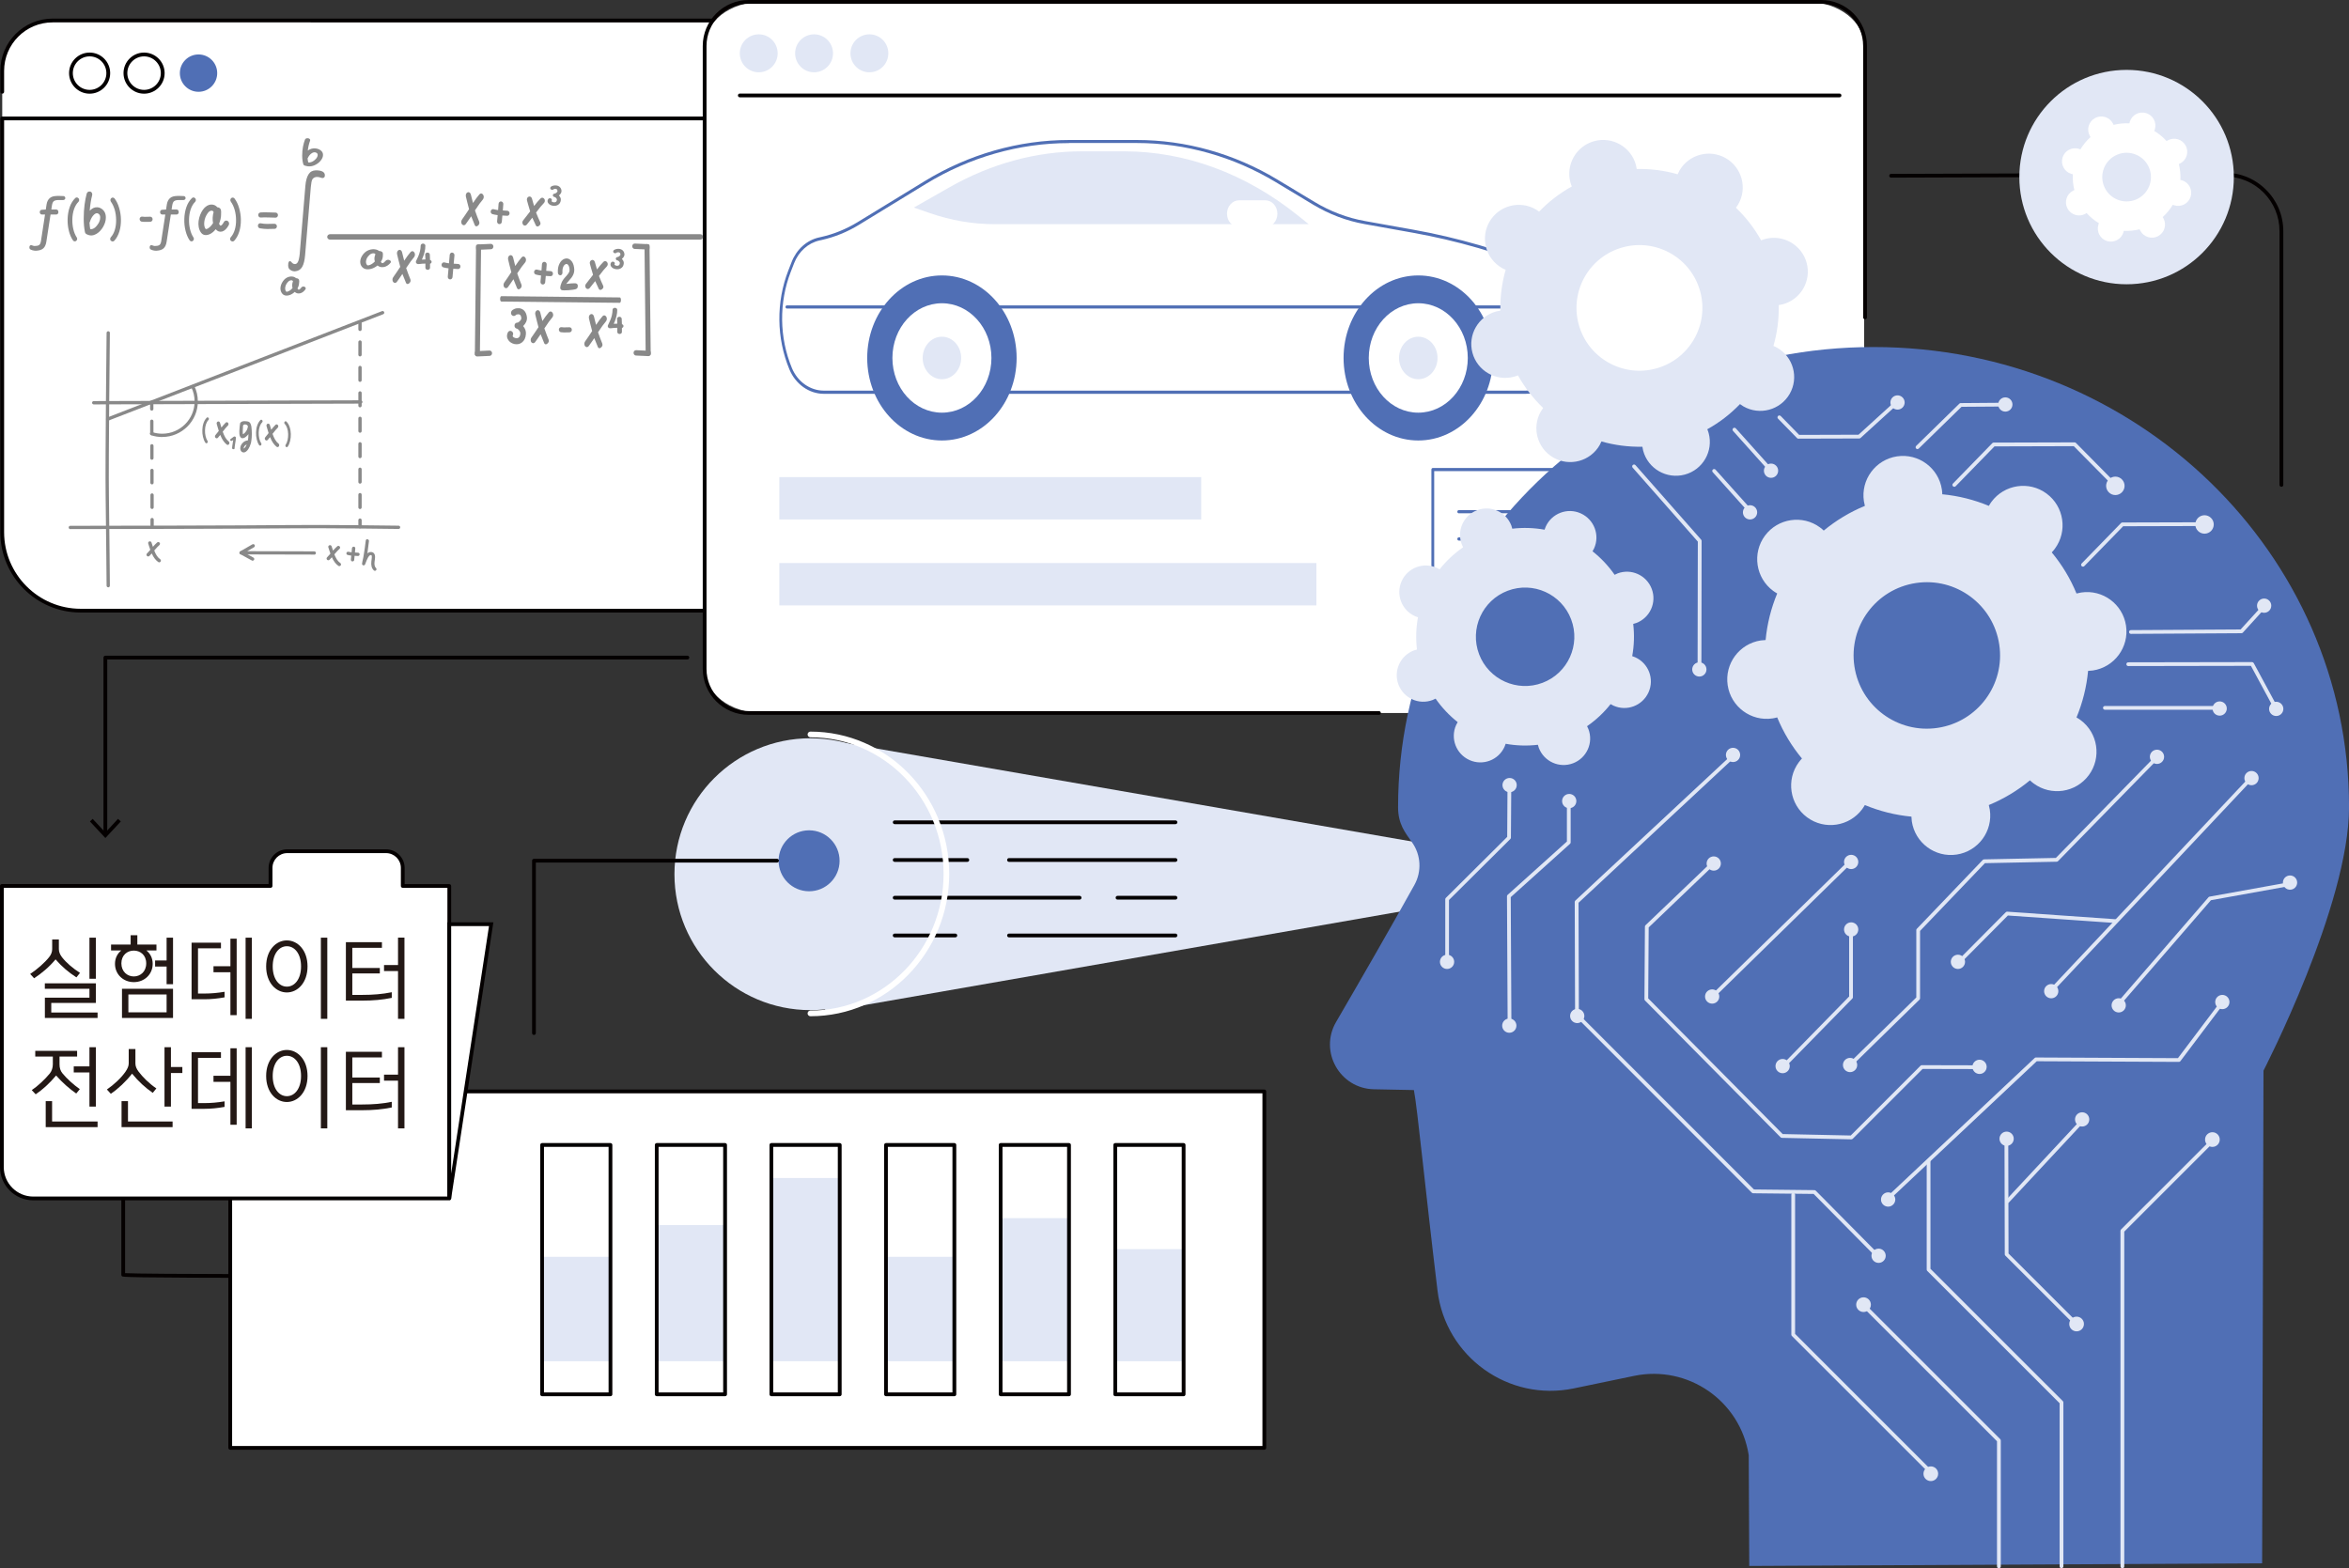 <?xml version="1.0" encoding="UTF-8"?>
<svg id="_레이어_2" data-name="레이어 2" xmlns="http://www.w3.org/2000/svg" viewBox="0 0 537.05 358.59">
  <rect x="0" y="0" width="537.05" height="358.59" fill="#333333" stroke="none"/>
  <defs>
    <style>
      .cls-1 {
        fill: #506fb5;
      }

      .cls-1, .cls-2, .cls-3, .cls-4, .cls-5, .cls-6 {
        stroke-width: 0px;
      }

      .cls-2 {
        fill: #898989;
      }

      .cls-3 {
        fill: #fff;
      }

      .cls-4 {
        fill: #231815;
      }

      .cls-5 {
        fill: #040000;
      }

      .cls-6 {
        fill: #e1e7f5;
      }
    </style>
  </defs>
  <g id="_레이어_1-2" data-name="레이어 1">
    <g>
      <g>
        <path class="cls-3" d="M189.02,4.68H12.03C5.67,4.68.51,9.84.51,16.21v105.08c0,10.13,8.21,18.34,18.35,18.34h163.35c10.13,0,18.35-8.21,18.35-18.34V16.21c0-6.36-5.16-11.52-11.53-11.52Z"/>
        <g>
          <path class="cls-3" d="M.51,27.08h200.04v70.96c0,22.96-18.64,41.59-41.59,41.59H42.1C19.14,139.63.51,120.99.51,98.03V27.08h0Z"/>
          <path class="cls-5" d="M182.61,140.06H18.44C8.31,140.06.07,131.82.07,121.69V27.08c0-.24.19-.43.43-.43h200.04c.24,0,.43.19.43.43v94.61c0,10.13-8.24,18.37-18.37,18.37ZM.94,27.51v94.18c0,9.65,7.85,17.51,17.51,17.51h164.17c9.65,0,17.51-7.85,17.51-17.51V27.51H.94Z"/>
        </g>
        <path class="cls-5" d="M200.55,21.42c-.24,0-.43-.19-.43-.43v-4.78c0-6.12-4.98-11.09-11.1-11.09H12.03C5.91,5.11.94,10.09.94,16.21v4.78c0,.24-.19.43-.43.43s-.43-.19-.43-.43v-4.78C.07,9.61,5.44,4.25,12.03,4.25h176.99c6.59,0,11.96,5.36,11.96,11.95v4.78c0,.24-.19.43-.43.43Z"/>
        <g>
          <path class="cls-5" d="M20.49,21.42c-2.59,0-4.7-2.11-4.7-4.7s2.11-4.7,4.7-4.7,4.7,2.11,4.7,4.7-2.11,4.7-4.7,4.7ZM20.49,12.89c-2.11,0-3.84,1.72-3.84,3.83s1.72,3.83,3.84,3.83,3.83-1.72,3.83-3.83-1.72-3.83-3.83-3.83Z"/>
          <path class="cls-5" d="M32.94,21.42c-2.59,0-4.7-2.11-4.7-4.7s2.11-4.7,4.7-4.7,4.7,2.11,4.7,4.7-2.11,4.7-4.7,4.7ZM32.94,12.89c-2.11,0-3.83,1.72-3.83,3.83s1.72,3.83,3.83,3.83,3.83-1.72,3.83-3.83-1.72-3.83-3.83-3.83Z"/>
          <circle class="cls-1" cx="45.39" cy="16.72" r="4.27"/>
        </g>
      </g>
      <g>
        <path class="cls-5" d="M521.59,111.3c-.24,0-.43-.19-.43-.43v-58.02c0-3.34-1.3-6.48-3.67-8.85-2.37-2.36-5.5-3.65-8.86-3.64l-76.27.26h0c-.24,0-.43-.19-.43-.43,0-.24.19-.43.43-.43l76.27-.26c3.59-.02,6.94,1.37,9.47,3.9,2.53,2.52,3.93,5.88,3.93,9.46v58.02c0,.24-.19.43-.43.43Z"/>
        <g>
          <ellipse class="cls-6" cx="486.2" cy="40.49" rx="24.52" ry="24.51"/>
          <path class="cls-3" d="M477.77,31.03c.06.11.12.21.19.31-.92.83-1.7,1.78-2.32,2.82-.11-.05-.22-.09-.34-.13-1.58-.48-3.26.41-3.74,1.99s.41,3.26,1.99,3.74c.12.04.24.06.36.08-.06,1.21.05,2.43.35,3.63-.11.04-.22.09-.33.15-1.46.78-2.02,2.59-1.24,4.05.78,1.46,2.59,2.02,4.06,1.24.11-.06.21-.12.31-.19.83.92,1.78,1.7,2.82,2.32-.05.11-.09.22-.13.34-.48,1.58.41,3.26,1.99,3.74,1.58.48,3.26-.41,3.74-1.99.04-.12.06-.24.08-.35,1.21.06,2.43-.05,3.63-.35.04.11.09.22.15.33.78,1.46,2.59,2.02,4.06,1.24,1.46-.78,2.02-2.59,1.24-4.05-.06-.11-.12-.21-.19-.31.92-.83,1.7-1.78,2.32-2.82.11.05.22.09.34.13,1.58.48,3.26-.41,3.74-1.99.48-1.58-.41-3.26-1.99-3.74-.12-.04-.24-.06-.36-.08.06-1.21-.05-2.43-.35-3.63.11-.04.22-.09.33-.15,1.46-.78,2.02-2.59,1.24-4.05-.78-1.46-2.59-2.02-4.06-1.24-.11.06-.21.12-.31.19-.83-.92-1.78-1.7-2.82-2.32.05-.11.09-.22.13-.34.48-1.58-.41-3.26-1.99-3.74-1.58-.48-3.26.41-3.74,1.99-.04.12-.06.24-.08.35-1.21-.06-2.43.05-3.63.35-.04-.11-.09-.22-.15-.33-.78-1.46-2.59-2.02-4.06-1.24-1.46.78-2.02,2.59-1.24,4.05ZM491.12,37.88c1.44,2.71.41,6.09-2.3,7.53-2.72,1.44-6.09.41-7.53-2.3-1.44-2.71-.41-6.09,2.3-7.53,2.72-1.44,6.09-.41,7.53,2.3Z"/>
        </g>
      </g>
      <g>
        <path class="cls-3" d="M413.17.43h-239.04c-7.2,0-13.03,4.51-13.03,10.07v142.46c0,5.56,5.83,10.07,13.03,10.07h239.04c7.2,0,13.03-4.51,13.03-10.07V10.5c0-5.56-5.83-10.07-13.03-10.07Z"/>
        <g>
          <path class="cls-5" d="M315.27,163.45h-144.1c-5.79,0-10.5-4.71-10.5-10.5V10.5c0-5.79,4.71-10.5,10.5-10.5h245.17c5.79,0,10.5,4.71,10.5,10.5v62.08c-.01.24-.2.43-.44.43s-.43-.19-.43-.43V10.5c.01-5.31-4.31-9.64-9.63-9.64h-245.17c-5.32,0-9.64,4.32-9.64,9.64v142.46c0,5.31,4.32,9.64,9.64,9.64h144.1c.24,0,.43.19.43.43s-.19.43-.43.43Z"/>
          <path class="cls-5" d="M420.57,22.25h-251.43c-.24,0-.43-.19-.43-.43s.19-.43.43-.43h251.43c.24,0,.43.19.43.43s-.19.43-.43.43Z"/>
          <g>
            <path class="cls-6" d="M177.8,12.19c0,2.4-1.94,4.34-4.33,4.34s-4.33-1.94-4.33-4.34,1.94-4.34,4.33-4.34,4.33,1.94,4.33,4.34Z"/>
            <path class="cls-6" d="M190.45,12.19c0,2.4-1.94,4.34-4.33,4.34s-4.33-1.94-4.33-4.34,1.94-4.34,4.33-4.34,4.33,1.94,4.33,4.34Z"/>
            <path class="cls-6" d="M203.1,12.19c0,2.4-1.94,4.34-4.33,4.34s-4.33-1.94-4.33-4.34,1.94-4.34,4.33-4.34,4.33,1.94,4.33,4.34Z"/>
          </g>
        </g>
      </g>
      <g>
        <polygon class="cls-6" points="331.93 194 188.65 169.11 188.65 231.39 329.5 206.79 331.93 194"/>
        <g>
          <ellipse class="cls-6" cx="185.29" cy="199.89" rx="31.09" ry="31.08"/>
          <g>
            <circle class="cls-1" cx="185" cy="196.85" r="6.97" transform="translate(-12.35 381.31) rotate(-89.85)"/>
            <path class="cls-5" d="M268.75,188.45h-64.19c-.24,0-.43-.19-.43-.43s.19-.43.43-.43h64.19c.24,0,.43.19.43.43s-.19.43-.43.43Z"/>
            <path class="cls-5" d="M268.75,197.07h-38.06c-.24,0-.43-.19-.43-.43s.19-.43.43-.43h38.06c.24,0,.43.19.43.43s-.19.43-.43.43Z"/>
            <path class="cls-5" d="M221.16,197.07h-16.61c-.24,0-.43-.19-.43-.43s.19-.43.43-.43h16.61c.24,0,.43.19.43.43s-.19.43-.43.43Z"/>
            <path class="cls-5" d="M268.75,205.7h-13.25c-.24,0-.43-.19-.43-.43s.19-.43.43-.43h13.25c.24,0,.43.19.43.43s-.19.43-.43.43Z"/>
            <path class="cls-5" d="M246.83,205.7h-42.28c-.24,0-.43-.19-.43-.43s.19-.43.43-.43h42.28c.24,0,.43.19.43.43s-.19.43-.43.43Z"/>
            <path class="cls-5" d="M268.75,214.33h-38.06c-.24,0-.43-.19-.43-.43s.19-.43.43-.43h38.06c.24,0,.43.19.43.43s-.19.43-.43.43Z"/>
            <path class="cls-5" d="M218.42,214.33h-13.87c-.24,0-.43-.19-.43-.43s.19-.43.43-.43h13.87c.24,0,.43.19.43.43s-.19.43-.43.43Z"/>
          </g>
          <path class="cls-3" d="M185.29,232.37c-.36,0-.65-.29-.65-.65s.29-.65.65-.65c16.78,0,30.44-14.02,30.44-31.24s-13.65-31.24-30.44-31.24c-.36,0-.65-.29-.65-.65s.29-.65.65-.65c17.5,0,31.73,14.6,31.73,32.54s-14.23,32.54-31.73,32.54Z"/>
        </g>
      </g>
      <g>
        <g>
          <g>
            <path class="cls-5" d="M24.09,191.12c-.24,0-.43-.19-.43-.43v-40.33c0-.24.19-.43.43-.43h133.07c.24,0,.43.19.43.43s-.19.43-.43.43H24.52v39.9c0,.24-.19.43-.43.43Z"/>
            <polygon class="cls-5" points="20.56 187.83 21.19 187.24 24.09 190.36 26.98 187.24 27.62 187.83 24.09 191.62 20.56 187.83"/>
          </g>
          <g>
            <path class="cls-5" d="M93.51,292.24c-10.67,0-20.08,0-28.17-.02-37.11-.06-37.26-.21-37.47-.41-.08-.08-.13-.19-.13-.31v-74.74c0-.24.19-.43.43-.43s.43.19.43.43v74.36c8.25.48,160.41.2,250.59-.05.24,0,.43.19.43.43,0,.24-.19.43-.43.43-7.04.02-70.55.19-131.5.27-20.61.03-38.72.04-54.18.04Z"/>
            <polygon class="cls-5" points="276.34 295.03 275.75 294.4 278.86 291.5 275.74 288.61 276.33 287.98 280.13 291.5 276.34 295.03"/>
          </g>
        </g>
        <g>
          <g>
            <rect class="cls-3" x="52.64" y="249.56" width="236.42" height="81.5"/>
            <path class="cls-5" d="M289.06,331.49H52.64c-.24,0-.43-.19-.43-.43v-81.5c0-.24.19-.43.43-.43h236.42c.24,0,.43.19.43.43v81.5c0,.24-.19.43-.43.43ZM53.07,330.63h235.56v-80.64H53.07v80.64Z"/>
          </g>
          <g>
            <g>
              <rect class="cls-6" x="123.93" y="287.38" width="15.63" height="23.88"/>
              <rect class="cls-6" x="150.14" y="280.12" width="15.63" height="31.13"/>
              <rect class="cls-6" x="176.35" y="269.36" width="15.63" height="41.89"/>
              <rect class="cls-6" x="202.56" y="287.38" width="15.63" height="23.88"/>
              <rect class="cls-6" x="228.77" y="278.53" width="15.63" height="32.73"/>
              <rect class="cls-6" x="254.98" y="285.62" width="15.63" height="25.64"/>
            </g>
            <g>
              <path class="cls-5" d="M139.57,319.25h-15.63c-.24,0-.43-.19-.43-.43v-57.02c0-.24.19-.43.43-.43h15.63c.24,0,.43.19.43.43v57.02c0,.24-.19.43-.43.43ZM124.37,318.39h14.77v-56.15h-14.77v56.15Z"/>
              <path class="cls-5" d="M165.78,319.25h-15.63c-.24,0-.43-.19-.43-.43v-57.02c0-.24.19-.43.43-.43h15.63c.24,0,.43.19.43.43v57.02c0,.24-.19.43-.43.43ZM150.57,318.39h14.77v-56.15h-14.77v56.15Z"/>
              <path class="cls-5" d="M191.99,319.25h-15.63c-.24,0-.43-.19-.43-.43v-57.02c0-.24.19-.43.43-.43h15.63c.24,0,.43.19.43.43v57.02c0,.24-.19.43-.43.43ZM176.78,318.39h14.77v-56.15h-14.77v56.15Z"/>
              <path class="cls-5" d="M218.2,319.25h-15.63c-.24,0-.43-.19-.43-.43v-57.02c0-.24.19-.43.43-.43h15.63c.24,0,.43.19.43.43v57.02c0,.24-.19.43-.43.43ZM202.99,318.39h14.77v-56.15h-14.77v56.15Z"/>
              <path class="cls-5" d="M244.41,319.25h-15.63c-.24,0-.43-.19-.43-.43v-57.02c0-.24.19-.43.43-.43h15.63c.24,0,.43.19.43.43v57.02c0,.24-.19.43-.43.43ZM229.2,318.39h14.77v-56.15h-14.77v56.15Z"/>
              <path class="cls-5" d="M270.61,319.25h-15.63c-.24,0-.43-.19-.43-.43v-57.02c0-.24.19-.43.43-.43h15.63c.24,0,.43.19.43.43v57.02c0,.24-.19.43-.43.43ZM255.41,318.39h14.77v-56.15h-14.77v56.15Z"/>
            </g>
          </g>
        </g>
        <g>
          <g>
            <path class="cls-3" d="M92.07,202.57v-4.13c0-2.11-1.71-3.81-3.81-3.81h-22.6c-2.11,0-3.81,1.71-3.81,3.81v4.13H.43v64.28c0,3.96,3.21,7.17,7.17,7.17h95.12v-71.45h-10.64Z"/>
            <path class="cls-5" d="M102.72,274.46H7.6c-4.19,0-7.6-3.41-7.6-7.6v-64.28c0-.24.19-.43.43-.43h60.98v-3.7c0-2.34,1.9-4.24,4.25-4.24h22.6c2.34,0,4.25,1.9,4.25,4.25v3.7h10.21c.24,0,.43.19.43.43v71.45c0,.24-.19.43-.43.43ZM.86,203.01v63.85c0,3.71,3.02,6.74,6.74,6.74h94.69v-70.59h-10.21c-.24,0-.43-.19-.43-.43v-4.13c0-1.87-1.52-3.38-3.38-3.38h-22.6c-1.87,0-3.38,1.52-3.38,3.38v4.13c0,.24-.19.43-.43.43H.86Z"/>
          </g>
          <g>
            <polygon class="cls-3" points="102.72 211.33 102.72 274.02 112.31 211.33 102.72 211.33"/>
            <path class="cls-5" d="M103.14,274.09l-.86-.07v-63.13h10.52l-9.66,63.2ZM103.15,211.76v56.59l8.65-56.59h-8.65Z"/>
          </g>
        </g>
        <path class="cls-5" d="M122.08,236.65c-.24,0-.43-.19-.43-.43v-39.42c0-.24.19-.43.43-.43h55.58c.24,0,.43.19.43.43s-.19.43-.43.43h-55.15v38.99c0,.24-.19.43-.43.43Z"/>
      </g>
      <g>
        <g>
          <g>
            <path class="cls-2" d="M24.75,134.29c-.21,0-.38-.17-.38-.37,0-.12-.11-12.58-.22-20.68-.11-8.11.22-36.84.22-37.13,0-.21.17-.37.38-.37.21,0,.38.17.37.38,0,.29-.33,29.01-.22,37.11.11,8.11.22,20.56.22,20.69,0,.21-.17.38-.37.38h0Z"/>
            <path class="cls-2" d="M16.08,120.99c-.21,0-.38-.17-.38-.38,0-.21.17-.38.38-.38.42,0,41.59-.06,49.72-.17,8.13-.11,25.16.14,25.33.14.21,0,.37.17.37.38,0,.21-.18.38-.38.37-.17,0-17.19-.25-25.31-.14-8.13.11-49.31.17-49.73.17h0Z"/>
          </g>
          <g>
            <path class="cls-2" d="M34.78,120.7c-.21,0-.38-.17-.38-.38v-1.51c0-.21.16-.38.37-.38h0c.21,0,.38.17.38.38v1.51c0,.21-.16.38-.37.38h0Z"/>
            <path class="cls-2" d="M34.77,116.38c-.21,0-.38-.17-.38-.38v-2.81c0-.21.16-.38.37-.38h0c.21,0,.38.17.38.38v2.81c0,.21-.16.38-.37.38h0ZM34.75,110.76c-.21,0-.38-.17-.38-.38v-2.81c0-.21.16-.38.37-.38h0c.21,0,.38.17.38.38v2.81c0,.21-.16.38-.37.38h0ZM34.73,105.13c-.21,0-.38-.17-.38-.38v-2.81c0-.21.16-.38.37-.38h0c.21,0,.38.17.38.38v2.81c0,.21-.16.38-.37.38h0ZM34.71,99.51c-.21,0-.38-.17-.38-.38v-2.81c0-.21.16-.38.37-.38h0c.21,0,.38.17.38.38v2.81c0,.21-.16.38-.37.38h0Z"/>
            <path class="cls-2" d="M34.7,93.89c-.21,0-.38-.17-.38-.38v-1.51c0-.21.16-.38.37-.38h0c.21,0,.38.17.38.38v1.51c0,.21-.16.38-.37.38h0Z"/>
          </g>
          <path class="cls-2" d="M21.43,92.47c-.21,0-.38-.17-.38-.38,0-.21.17-.38.38-.38l61.06-.18h0c.21,0,.38.17.38.38,0,.21-.17.38-.38.38l-61.06.18h0Z"/>
          <g>
            <path class="cls-2" d="M82.31,75.69c-.21,0-.38-.17-.38-.38v-1.51c0-.21.17-.38.38-.38s.38.17.38.38v1.51c0,.21-.17.38-.38.38Z"/>
            <path class="cls-2" d="M82.31,116.4c-.21,0-.38-.17-.38-.38v-2.91c0-.21.17-.38.38-.38s.38.17.38.38v2.91c0,.21-.17.38-.38.38ZM82.31,110.59c-.21,0-.38-.17-.38-.38v-2.91c0-.21.17-.38.38-.38s.38.17.38.38v2.91c0,.21-.17.38-.38.38ZM82.31,104.77c-.21,0-.38-.17-.38-.38v-2.91c0-.21.17-.38.38-.38s.38.17.38.38v2.91c0,.21-.17.38-.38.38ZM82.31,98.95c-.21,0-.38-.17-.38-.38v-2.91c0-.21.17-.38.38-.38s.38.17.38.38v2.91c0,.21-.17.38-.38.38ZM82.31,93.14c-.21,0-.38-.17-.38-.38v-2.91c0-.21.17-.38.38-.38s.38.17.38.38v2.91c0,.21-.17.38-.38.38ZM82.31,87.32c-.21,0-.38-.17-.38-.38v-2.91c0-.21.17-.38.38-.38s.38.17.38.38v2.91c0,.21-.17.38-.38.38ZM82.31,81.5c-.21,0-.38-.17-.38-.38v-2.91c0-.21.17-.38.38-.38s.38.17.38.38v2.91c0,.21-.17.38-.38.38Z"/>
            <path class="cls-2" d="M82.31,120.82c-.21,0-.38-.17-.38-.38v-1.51c0-.21.17-.38.38-.38s.38.17.38.38v1.51c0,.21-.17.38-.38.38Z"/>
          </g>
          <path class="cls-2" d="M24.63,96.2c-.15,0-.29-.09-.35-.24-.08-.19.02-.41.22-.49l62.84-24.33c.19-.08.41.02.49.22s-.02.41-.22.49l-62.84,24.33s-.09.03-.14.03Z"/>
        </g>
        <path class="cls-2" d="M33.6,127.12c-.15-.16-.15-.4,0-.55.21-.21.46-.49.76-.85-.07-.2-.16-.47-.27-.81l-.2-.62c-.07-.21.04-.42.25-.49.21-.07.42.04.5.25l.16.5.16.48c.35-.4.67-.74.97-.99.16-.15.42-.12.55.04.15.16.12.41-.03.55-.31.27-.69.67-1.14,1.2l-.05.05c.36.91.76,1.58,1.36,1.99.18.12.22.36.1.54-.12.18-.37.22-.54.1-.58-.4-1.08-1.05-1.48-1.96-.2.22-.38.41-.54.57-.15.16-.4.16-.55,0Z"/>
        <path class="cls-2" d="M37.09,99.93c-.87,0-1.73-.14-2.55-.41-.2-.06-.31-.28-.24-.48.07-.2.28-.31.48-.24.74.24,1.52.37,2.31.37,4.08,0,7.4-3.31,7.4-7.38,0-1.13-.25-2.22-.75-3.23-.09-.19-.01-.41.17-.5.19-.09.41-.01.5.17.55,1.11.82,2.31.82,3.56,0,4.48-3.66,8.13-8.15,8.13Z"/>
        <g>
          <path class="cls-2" d="M54.89,96.77c.11-.25.49-.47.97-.48,1.04.06,1.35.12,1.58,1.11.01.02-.69.28-.76.06-.13-.41-.89-.61-1.11-.16-.02.03-.02.34-.05.92-.03.42-.03.73,0,.93,0,.05.02.09.03.13l.08-.03c.14-.09.28-.21.42-.37.37-.41.57-.87.63-1.39.03-.23.23-.41.44-.38.09.01.17.06.23.14.07.07.11.15.12.26.15,1.23.14,2.31,0,3.24-.05.26-.06.54-.2.85-.06.18-.12.36-.19.52-.2.45-.43.8-.71,1.04-.3.26-.58.35-.85.27-.31-.09-.52-.38-.57-.72-.05-.28,0-.59.15-.91.28-.58.84-1.04,1.58-1.11.07-.43.11-.91.12-1.42-.06.08-.12.16-.2.24-.2.22-.4.39-.6.52-.25.15-.46.2-.65.17-.34-.07-.54-.38-.61-.92-.02-.19-.03-.43-.02-.72.04-.6.12-1.64.18-1.78ZM55.88,102.46c.18-.15.34-.39.48-.72l.04-.1c-.28.11-.49.3-.61.57-.07.14-.09.26-.08.35t0,.01s.1-.06.16-.11Z"/>
          <path class="cls-2" d="M49.26,100.1c-.15-.18-.15-.45,0-.62.21-.24.46-.55.76-.95-.07-.23-.16-.53-.27-.9l-.2-.69c-.07-.23.04-.47.25-.55.21-.08.42.04.5.28l.16.56.16.53c.35-.45.67-.82.97-1.11.16-.17.42-.14.55.04.15.18.12.46-.03.61-.31.3-.69.75-1.14,1.34l-.05.06c.36,1.02.76,1.77,1.36,2.23.18.14.22.41.1.61-.12.2-.37.25-.54.11-.58-.45-1.08-1.18-1.48-2.2-.2.25-.38.46-.54.64-.15.18-.4.18-.55,0Z"/>
          <path class="cls-2" d="M60.65,100.6c-.15-.18-.15-.45,0-.62.21-.24.46-.55.76-.95-.07-.23-.16-.53-.27-.9l-.2-.69c-.07-.23.04-.47.25-.55.21-.08.42.04.5.28l.16.56.16.53c.35-.45.67-.82.97-1.11.16-.17.42-.14.55.04.15.18.12.46-.03.61-.31.3-.69.75-1.14,1.34l-.05.06c.36,1.02.76,1.77,1.36,2.23.18.14.22.41.1.61-.12.2-.37.25-.54.11-.58-.45-1.08-1.18-1.48-2.2-.2.25-.38.46-.54.64-.15.18-.4.18-.55,0Z"/>
          <path class="cls-2" d="M47.68,95.55c.12.14.1.35-.02.48-.48.49-.76,1.35-.79,2.31-.03.95.18,1.88.57,2.48.1.14.07.36-.07.47-.13.12-.32.08-.42-.07-.24-.36-.42-.81-.54-1.32-.12-.51-.17-1.04-.15-1.58.02-.55.1-1.08.27-1.57.17-.5.41-.9.72-1.23.12-.13.31-.12.43.03Z"/>
          <path class="cls-2" d="M59.96,96.09c.12.14.1.35-.02.48-.48.49-.76,1.35-.79,2.31-.03.95.18,1.88.57,2.48.1.14.07.36-.07.47-.13.12-.32.08-.42-.07-.24-.36-.42-.81-.54-1.32-.12-.51-.17-1.04-.15-1.58.02-.55.1-1.08.27-1.57.17-.5.41-.9.72-1.23.12-.13.31-.12.43.03Z"/>
          <path class="cls-2" d="M65.5,96.41c.31.32.56.73.72,1.23.17.49.25,1.02.27,1.57.02.54-.04,1.07-.15,1.58-.12.51-.3.96-.54,1.32-.1.14-.29.18-.42.07-.14-.11-.17-.33-.07-.47.39-.6.6-1.53.57-2.48-.03-.96-.31-1.82-.79-2.31-.12-.13-.13-.34-.02-.48.12-.14.31-.16.43-.03Z"/>
          <path class="cls-2" d="M53.73,99.83c.13.03.21.14.21.26-.01.31-.07.73-.16,1.26-.09.52-.14.92-.15,1.2h0c-.03.28-.58.18-.57-.08.02-.29.07-.69.16-1.21.05-.29.08-.5.1-.65-.08.05-.16.11-.19.12l-.02.02c-.11.1-.29.09-.4,0-.11-.1-.1-.26,0-.36.01-.01.12-.08.31-.22.18-.12.32-.22.4-.3.09-.07.19-.09.3-.05Z"/>
        </g>
        <g>
          <path class="cls-2" d="M74.78,127.99c-.15-.16-.15-.4,0-.55.21-.21.46-.49.76-.85-.07-.2-.16-.47-.27-.81l-.2-.62c-.07-.21.04-.42.25-.49s.42.04.5.25l.16.5.16.48c.35-.4.67-.74.97-.99.16-.15.42-.12.55.04.15.16.12.41-.03.55-.31.27-.69.67-1.14,1.2l-.05.05c.36.91.76,1.58,1.36,1.99.18.12.22.36.1.54-.12.18-.37.22-.54.1-.58-.4-1.08-1.05-1.48-1.96-.2.22-.38.41-.54.57-.15.16-.4.16-.55,0Z"/>
          <path class="cls-2" d="M80.88,124.99c.21.02.37.2.35.41-.03.32-.02.43-.08.93.31.02.56.03.73.05.21.02.36.2.34.41-.02.21-.2.36-.41.34-.11,0-.36-.02-.74-.04-.05.51-.06.61-.09.94-.02.21-.2.36-.42.34-.2,0-.36-.2-.34-.41.03-.32.04-.43.09-.92-.33-.04-.6-.08-.84-.15-.2-.05-.32-.26-.26-.46.06-.2.26-.32.47-.26.2.05.45.1.71.13.05-.51.05-.62.08-.95.02-.2.2-.36.41-.34Z"/>
          <path class="cls-2" d="M84.01,123.32c.2,0,.36.18.35.38,0,.09-.35,2.73-.36,2.83.24-.21.51-.32.8-.31.29,0,.51.1.68.28.14.15.23.35.26.6,0,.12,0,.2.01.25,0,.04,0,.13-.01.26l-.03.27c0,.05-.01.15-.03.27l-.04.26c-.09.7.02,1.19.33,1.48.15.15.15.37,0,.52-.14.15-.37.15-.51,0-.48-.46-.67-1.16-.55-2.09l.04-.29.03-.26.02-.23c.01-.11.02-.18.01-.2,0-.02,0-.09-.01-.18,0-.1-.03-.16-.06-.19-.02-.03-.08-.04-.17-.05-.2,0-.41.19-.64.59-.09.16-.17.32-.28.58-.06.13-.09.22-.11.27l-.13.35-.12.3c-.05.17-.21.28-.4.26-.2-.02-.34-.21-.31-.41.03-.26.13-.73.29-1.42.13-.56.54-3.53.55-3.81,0-.2.18-.35.38-.35Z"/>
          <g>
            <path class="cls-2" d="M71.83,126.81h0l-16.73-.04c-.17,0-.32-.12-.36-.28-.04-.17.03-.34.18-.42l2.78-1.6c.18-.1.41-.04.52.14.1.18.04.41-.14.52l-1.56.9,15.33.04c.21,0,.38.17.38.38,0,.21-.17.38-.38.38Z"/>
            <path class="cls-2" d="M57.76,128.21c-.06,0-.12-.01-.18-.05l-2.6-1.42c-.18-.1-.25-.33-.15-.51.1-.18.33-.25.51-.15l2.6,1.42c.18.1.25.33.15.51-.07.13-.2.2-.33.2Z"/>
          </g>
        </g>
      </g>
      <g>
        <path class="cls-2" d="M12.98,44.8c.17,0,.38,0,.62,0,.25,0,.5.01.76.03.05,0,.09,0,.14,0,.28.02.48.26.42.52v.05c-.06.2-.25.34-.47.34h-1.07c-.47,0-.82.08-1.04.23-.22.15-.37.46-.45.91l-1.3,8.42c-.09.6-.31,1.15-.68,1.48-.37.33-.86.49-1.55.54-.26.02-.78.01-1.31-.23-.31-.14-.37-.4-.32-.65v-.06c.06-.2.19-.38.49-.31.19.04.39.17.69.18.46,0,.8-.07,1.02-.22.22-.15.36-.45.43-.9l1.29-8.42c.1-.61.34-1.08.72-1.41.38-.33.92-.49,1.62-.49ZM13.35,48.53v.06c-.04.26-.24.46-.47.46h-3.32c-.28,0-.5-.29-.47-.61h0c.03-.26.21-.46.44-.47l.97-.06s.02,0,.03,0h2.35c.29,0,.51.29.46.62Z"/>
        <path class="cls-2" d="M40.48,44.8c.17,0,.38,0,.62,0,.25,0,.5.01.76.03.05,0,.09,0,.14,0,.28.02.48.26.42.52v.05c-.06.2-.25.34-.47.34h-1.07c-.47,0-.82.08-1.04.23-.22.15-.37.46-.45.91l-1.3,8.42c-.09.6-.31,1.15-.68,1.48-.37.33-.86.49-1.55.54-.26.02-.78.01-1.31-.23-.31-.14-.37-.4-.32-.65v-.06c.06-.2.19-.38.49-.31.19.04.39.17.69.18.46,0,.8-.07,1.02-.22.22-.15.36-.45.43-.9l1.29-8.42c.1-.61.34-1.08.72-1.41.38-.33.92-.49,1.62-.49ZM40.86,48.53v.06c-.04.26-.24.46-.47.46h-3.32c-.28,0-.5-.29-.47-.61h0c.03-.26.21-.46.44-.47l.97-.06s.02,0,.03,0h2.35c.29,0,.51.29.46.62Z"/>
        <path class="cls-2" d="M72.15,38.96c.72-.03,1.16.09,1.4.18.51.18.77.55.72,1.02v.09c-.06.37-.39.51-.65.45-.25-.05-.64-.23-1.08-.24-.53-.02-.86.2-1.08.48-.22.28-.32,1.02-.4,1.85l-1.3,15.52c-.09,1.11-.31,2.12-.68,2.73-.37.61-.86.91-1.55.99-.26.03-.78.02-1.31-.43-.31-.26-.37-.73-.32-1.2v-.1c.06-.37.19-.69.49-.57.19.07.42.49.71.59.55.18.73-.05.95-.32.22-.27.41-1.19.48-2.02l1.29-15.52c.1-1.13.34-2,.72-2.6.38-.61.92-.88,1.62-.91Z"/>
        <path class="cls-2" d="M17.96,45.35c.21.23.18.59-.03.81-.85.83-1.34,2.28-1.39,3.92-.05,1.61.32,3.19,1,4.2.18.24.13.61-.12.8-.23.2-.57.13-.74-.12-.42-.61-.74-1.37-.95-2.24-.21-.87-.3-1.76-.27-2.68.03-.94.18-1.83.47-2.67.29-.85.72-1.53,1.27-2.07.22-.22.55-.2.76.05Z"/>
        <path class="cls-2" d="M20.62,43.79c.35.09.55.48.45.85-.27,1.03-.45,2.2-.56,3.54l.11-.1c.23-.22.47-.39.73-.52.52-.24,1.23-.26,1.87.17.66.45.99,1.12.98,2.03,0,.71-.22,1.43-.65,2.16-.69,1.18-2.15,2.45-3.64,1.68-.23-.06-.43-.26-.49-.53-.18-.9-.28-1.94-.28-3.09,0-2.32.29-4.21.68-5.69.09-.37.45-.58.79-.48ZM22.47,51.16c.29-.5.44-.97.44-1.43.01-.38-.12-.67-.38-.85-.32-.22-.67-.15-1.05.21-.4.38-.76,1.03-.92,1.62-.02.08-.05.15-.1.21.03.52.09,1,.16,1.45.55.15,1.28-.29,1.83-1.22Z"/>
        <path class="cls-2" d="M70.47,31.62c.33.06.52.3.43.54-.25.66-.43,1.41-.53,2.27l.1-.07c.21-.14.45-.25.69-.33.49-.16,1.16-.16,1.76.11.62.29.94.72.93,1.3,0,.45-.2.91-.61,1.38-.65.76-2.03,1.57-3.43,1.08-.21-.04-.41-.16-.46-.34-.17-.58-.26-1.24-.26-1.99,0-1.49.28-2.7.64-3.65.08-.24.43-.37.74-.3ZM72.21,36.35c.27-.32.42-.62.42-.91.01-.25-.11-.43-.36-.54-.31-.14-.63-.1-.99.13-.38.25-.71.66-.87,1.04-.02.05-.05.1-.09.13.03.33.08.64.15.93.52.1,1.21-.19,1.73-.78Z"/>
        <path class="cls-2" d="M25.34,55.05c-.2-.22-.2-.58,0-.81.81-.87,1.24-2.35,1.21-3.99-.01-.8-.12-1.58-.33-2.31-.22-.73-.51-1.34-.86-1.82-.18-.24-.15-.61.08-.81.23-.22.57-.16.76.08.45.59.8,1.32,1.05,2.18.25.86.39,1.74.4,2.65.03,1.9-.47,3.69-1.52,4.83-.22.22-.55.22-.77-.01Z"/>
        <path class="cls-2" d="M31.92,50.01c.05-.31.32-.52.63-.48.16.03.33.05.52.05.36,0,.97-.03,1.28-.03s.54.26.54.58-.24.58-.54.58c-.09,0-.27.01-.56.02-.56.01-1.03.01-1.42-.05-.29-.06-.49-.36-.44-.67Z"/>
        <path class="cls-2" d="M44.64,45.35c.21.23.18.59-.03.81-.85.83-1.34,2.28-1.39,3.92-.05,1.61.32,3.19,1,4.2.18.24.13.61-.12.8-.23.2-.57.13-.74-.12-.42-.61-.74-1.37-.95-2.24-.21-.87-.3-1.76-.27-2.68.03-.94.18-1.83.47-2.67.29-.85.72-1.53,1.27-2.07.22-.22.55-.2.76.05Z"/>
        <path class="cls-2" d="M50.55,48.87c.01.79-.15,1.55-.46,2.28.04.13.1.22.16.3.08.12.15.16.23.14.21-.06.44-.34.7-.81.17-.34.57-.45.87-.26.31.19.42.61.25.95-.44.81-.94,1.3-1.49,1.46-.57.16-1.07-.01-1.49-.51-.13.15-.26.3-.39.43-.47.46-.96.75-1.46.86-.57.14-1.14-.01-1.52-.53-1.08-1.53-.51-3.87.44-5.23.51-.73,1.21-1.15,1.91-1.18.57-.01,1.05.2,1.4.64.05-.01.11-.01.16,0,.45.09.62.45.65.6.03.13.04.27.05.43,0,.09,0,.2-.01.31,0,.01,0,.03-.01.06v.05h0ZM48.83,48.49c-.09-.22-.25-.34-.47-.32-.33.01-.64.22-.91.63-.41.58-.66,1.22-.74,1.91-.09.68.01,1.23.29,1.63.03.03.11.05.23.02.26-.06.54-.24.84-.53.24-.24.45-.51.64-.82-.16-.81-.12-1.65.13-2.52Z"/>
        <path class="cls-2" d="M68.39,64.53c0,.49-.12.97-.38,1.43.04.08.08.14.13.19.06.07.12.1.19.09.17-.04.37-.21.58-.51.14-.21.47-.28.72-.16.26.12.35.38.21.59-.37.51-.78.81-1.23.91-.47.1-.88,0-1.23-.32-.11.09-.21.19-.32.27-.39.29-.79.47-1.2.54-.47.09-.94,0-1.26-.33-.89-.96-.42-2.42.37-3.27.42-.46,1-.72,1.58-.74.47,0,.86.12,1.16.4.04,0,.09,0,.13,0,.37.06.51.28.53.38.03.08.04.17.04.27,0,.06,0,.12,0,.2,0,0,0,.02,0,.04v.03h0ZM66.97,64.29c-.07-.14-.2-.21-.39-.2-.28,0-.53.14-.75.39-.34.36-.54.76-.61,1.19-.07.43,0,.77.24,1.02.03.02.09.03.19.01.21-.04.45-.15.7-.33.2-.15.37-.32.53-.51-.13-.51-.1-1.03.11-1.57Z"/>
        <path class="cls-2" d="M52.76,55.05c-.2-.22-.2-.58,0-.81.81-.87,1.24-2.35,1.21-3.99-.01-.8-.12-1.58-.33-2.31-.22-.73-.51-1.34-.86-1.82-.18-.24-.15-.61.08-.81.23-.22.57-.16.76.08.45.59.8,1.32,1.05,2.18.25.86.39,1.74.4,2.65.03,1.9-.47,3.69-1.52,4.83-.22.22-.55.22-.77-.01Z"/>
        <path class="cls-2" d="M58.97,51.52c.05-.32.35-.52.64-.46.46.1,1.09.14,1.51.14.21-.01.49-.01.83-.02.36-.01.63-.01.82-.01.3,0,.54.26.54.58s-.24.58-.54.58c-.16,0-.42,0-.78.01l-.88.02c-.44,0-1.19-.06-1.7-.16-.3-.06-.49-.36-.43-.67ZM59.04,49.22c-.03-.32.19-.6.5-.64.46-.03,1.06-.05,1.78-.02,1.02.03,1.59.05,1.69.05.3,0,.54.26.54.58s-.24.58-.54.58c-.12,0-.69-.01-1.73-.05-.68-.02-1.23-.01-1.65.02-.3.03-.56-.21-.59-.52Z"/>
        <path class="cls-2" d="M75.46,54.79h84.63c.36,0,.65-.28.65-.62h0c0-.34-.29-.62-.65-.62h-84.63c-.36,0-.65.28-.65.62h0c0,.34.29.62.65.62Z"/>
        <g>
          <path class="cls-2" d="M108.84,56.17l-.27,24.91c0,.16.25.29.57.3h0c.32,0,.58-.12.58-.28l.27-24.91c0-.16-.25-.29-.57-.3h0c-.32,0-.58.12-.58.28Z"/>
          <path class="cls-2" d="M108.92,57.14l3.34-.15c.31-.01.55-.3.54-.63h0s0-.02,0-.02c-.01-.33-.28-.59-.59-.58l-2.81.13c-.31.01-.56.3-.55.63,0,0,0,0,0,.01h0c.01.34.04.62.07.61Z"/>
          <path class="cls-2" d="M108.58,80.97c0,.31.23.55.52.54l2.85-.13c.31-.01.56-.3.55-.63,0,0,0,0,0-.01h0c-.01-.35-.28-.6-.6-.59l-3.01.15c-.17,0-.31.16-.31.34v.34Z"/>
        </g>
        <g>
          <path class="cls-2" d="M148.5,56.09l.27,24.91c0,.16-.25.29-.57.3h0c-.32,0-.58-.12-.58-.28l-.27-24.91c0-.16.25-.29.57-.3h0c.32,0,.58.12.58.28Z"/>
          <path class="cls-2" d="M148.43,57.07l-3.34-.15c-.31-.01-.55-.3-.54-.63h0s0-.02,0-.02c.01-.33.28-.59.59-.58l2.81.13c.31.01.56.3.55.63,0,0,0,0,0,.01h0c-.01.34-.04.62-.07.61Z"/>
          <path class="cls-2" d="M148.77,80.89c0,.31-.23.55-.52.54l-2.85-.13c-.31-.01-.56-.3-.55-.63,0,0,0,0,0-.01h0c.01-.35.28-.6.6-.59l3.01.15c.17,0,.31.16.31.34v.34Z"/>
        </g>
        <path class="cls-2" d="M141.71,68.01l-27.09-.29c-.15,0-.27.27-.28.61h0c0,.34.11.62.26.62l27.09.29c.15,0,.27-.27.28-.61h0c0-.34-.11-.62-.26-.62Z"/>
        <path class="cls-2" d="M103.4,57.76c.3.03.53.31.5.63-.04.5-.1,1.14-.17,1.9.44.02.8.05,1.05.07.3.03.52.3.49.63-.03.32-.28.56-.58.52-.16-.01-.52-.03-1.06-.06-.08.78-.13,1.41-.17,1.91-.03.32-.29.56-.59.52-.29-.01-.52-.3-.49-.63.04-.5.1-1.14.17-1.89-.46-.06-.86-.13-1.2-.23-.29-.08-.45-.39-.38-.71.09-.31.38-.5.67-.41.29.08.64.15,1.01.2.08-.78.14-1.43.17-1.94.03-.31.29-.56.58-.52Z"/>
        <path class="cls-2" d="M114.57,46.06c.3.03.53.31.5.63-.04.5-.04.66-.11,1.43.44.02.8.05,1.05.07.3.03.52.3.49.63-.03.32-.28.56-.58.52-.16-.01-.52-.03-1.06-.06-.08.78-.09.94-.13,1.44-.03.32-.29.56-.59.52-.29-.01-.52-.3-.49-.63.04-.5.06-.66.13-1.42-.46-.06-.86-.13-1.2-.23-.29-.08-.45-.39-.38-.71.09-.31.38-.5.67-.41.29.08.64.15,1.01.2.08-.78.08-.95.11-1.46.03-.31.29-.56.58-.52Z"/>
        <path class="cls-2" d="M124.49,59.87c.3.03.53.31.5.63-.04.5-.04.66-.11,1.43.44.02.8.05,1.05.07.3.03.52.3.49.63-.03.32-.28.56-.58.52-.16-.01-.52-.03-1.06-.06-.08.78-.09.94-.13,1.44-.03.32-.29.56-.59.52-.29-.01-.52-.3-.49-.63.04-.5.06-.66.13-1.42-.46-.06-.86-.13-1.2-.23-.29-.08-.45-.39-.38-.71.09-.31.38-.5.67-.41.29.08.64.15,1.01.2.08-.78.08-.95.11-1.46.03-.31.29-.56.58-.52Z"/>
        <path class="cls-2" d="M87.54,58.38c.01.52-.15,1.02-.46,1.5.04.08.1.14.16.2.08.08.15.11.23.09.2-.04.44-.22.7-.53.17-.22.57-.3.87-.17.31.12.42.4.25.62-.44.53-.94.85-1.49.96-.57.11-1.07,0-1.49-.34-.13.1-.26.2-.39.28-.47.3-.96.5-1.46.56-.57.09-1.14,0-1.52-.35-1.08-1.01-.51-2.55.44-3.44.51-.48,1.21-.75,1.91-.78.57,0,1.05.13,1.4.42.05,0,.11,0,.16,0,.45.06.62.3.65.4.03.08.04.18.05.28,0,.06,0,.13-.01.21,0,0,0,.02-.01.04v.03h0ZM85.82,58.13c-.09-.14-.25-.22-.47-.21-.33,0-.64.14-.91.41-.41.38-.66.8-.74,1.26-.09.45.01.81.29,1.07.03.02.11.03.23.02.26-.04.54-.16.84-.35.24-.16.45-.34.64-.54-.16-.53-.12-1.08.13-1.65Z"/>
        <path class="cls-2" d="M118.44,73.73c.12-.06.25-.15.38-.28.27-.27.4-.52.37-.75-.1-.92-.62-.9-1.11-.77l-.1.05c-.17.24-.5.35-.77.21-.33-.15-.47-.56-.33-.92.06-.17.18-.31.37-.44.12-.08.25-.15.41-.21.33-.13.67-.17,1.02-.14.91.08,1.65.75,1.79,2.05.09.75-.29,1.44-.78,1.94l-.09.08.02.02c.46.56.67,1.16.62,1.82-.06.88-.38,1.53-.94,1.94-.49.36-1.04.46-1.67.34-.59-.13-1.05-.41-1.38-.86-.38-.51-.46-1.12-.13-1.82.18-.34.58-.44.88-.24.31.19.42.61.24.94-.05.09-.04.19.02.27.13.17.33.29.62.35.27.06.51.01.69-.12.23-.16.36-.46.39-.9.02-.26-.08-.51-.29-.77-.13-.15-.27-.28-.43-.36l-.12-.02c-.35-.09-.56-.46-.47-.83.05-.27.21-.43.44-.51.1-.03.2-.05.3-.03.01-.01.03-.01.05-.02Z"/>
        <path class="cls-2" d="M127.77,75.29c.05-.31.32-.52.63-.48.16.03.33.05.52.05.36,0,.97-.03,1.28-.03s.54.26.54.58-.24.58-.54.58c-.09,0-.27.01-.56.02-.56.01-1.03.01-1.42-.05-.29-.06-.49-.36-.44-.67Z"/>
        <path class="cls-2" d="M105.63,51.31c-.23-.31-.23-.81,0-1.11.32-.43,1.15-1.67,1.61-2.37-.11-.4-.25-.94-.42-1.62l-.3-1.24c-.11-.42.06-.85.38-.99.32-.14.64.08.75.49l.25,1,.24.95c.54-.81,1.02-1.47,1.47-1.98.25-.3.63-.25.84.08.23.31.19.82-.05,1.09-.47.53-1.05,1.34-1.74,2.4l-.07.1c.39,1.06.65,1.86.96,2.55.12.38.05.63-.24.9-.27.26-.56.28-.74-.03-.13-.26-.43-1.14-.84-2.08-.31.44-1.02,1.5-1.27,1.82-.23.31-.6.31-.84.01Z"/>
        <g>
          <path class="cls-2" d="M96.72,55.7c.29,0,.53.22.53.47,0,.89-.21,1.81-.61,2.77l-.19.42c.29-.02.57-.04.81-.03,0-.4-.03-.76-.05-1.08-.03-.26.2-.47.49-.5.29-.02.54.18.57.43.03.36.04.79.05,1.26.26.09.42.31.34.55-.04.16-.16.27-.34.33v.91c0,.26-.24.47-.53.47s-.53-.21-.53-.47v-.96c-.22,0-.46,0-.72.03-.15,0-.34.03-.59.06-.1.02-.17.02-.21.02-.04,0-.08,0-.11,0-.04,0-.08,0-.12,0-.17-.04-.29-.12-.37-.26-.06-.12-.08-.24-.04-.36,0-.04.03-.08.05-.12.02-.05.06-.13.12-.26.15-.3.27-.56.36-.77.36-.84.54-1.67.55-2.45,0-.26.25-.46.53-.46Z"/>
          <path class="cls-2" d="M89.9,64.5c-.23-.31-.23-.81,0-1.11.32-.43,1.15-1.67,1.61-2.37-.11-.4-.25-.94-.42-1.62l-.3-1.24c-.11-.42.06-.85.38-.99.32-.14.64.08.75.49l.25,1,.24.95c.54-.81,1.02-1.47,1.47-1.98.25-.3.63-.25.84.08.23.31.19.82-.05,1.09-.47.53-1.05,1.34-1.74,2.4l-.07.1c.39,1.06.65,1.86.96,2.55.12.38.05.63-.24.9-.27.26-.56.28-.74-.03-.13-.26-.43-1.14-.84-2.08-.31.44-1.02,1.5-1.27,1.82-.23.31-.6.31-.84.01Z"/>
        </g>
        <g>
          <path class="cls-2" d="M140.59,70.38c.29,0,.53.22.53.47,0,.89-.21,1.81-.61,2.77l-.19.42c.29-.02.57-.04.81-.03,0-.4-.03-.76-.05-1.08-.03-.26.2-.47.49-.5.29-.02.54.18.57.43.03.36.04.79.05,1.26.26.09.42.31.34.55-.04.16-.16.27-.34.33v.91c0,.26-.24.46-.53.46s-.53-.21-.53-.46v-.96c-.22,0-.46,0-.72.03-.15,0-.34.03-.59.06-.1.02-.17.02-.21.02-.04,0-.08,0-.11,0-.04,0-.08,0-.12,0-.17-.04-.29-.12-.37-.26-.06-.12-.08-.24-.04-.36,0-.04.03-.08.05-.12.02-.05.06-.13.12-.26.15-.3.27-.56.36-.77.36-.84.54-1.67.55-2.45,0-.26.25-.46.53-.46Z"/>
          <path class="cls-2" d="M133.77,79.18c-.23-.31-.23-.81,0-1.11.32-.43,1.15-1.67,1.61-2.37-.11-.4-.25-.94-.42-1.62l-.3-1.24c-.11-.42.06-.85.38-.99.32-.14.64.08.75.49l.25,1,.24.95c.54-.81,1.02-1.47,1.47-1.98.25-.3.63-.25.84.08.23.31.19.82-.05,1.09-.47.53-1.05,1.34-1.74,2.4l-.07.1c.39,1.06.65,1.86.96,2.55.12.38.05.63-.24.9-.27.26-.56.28-.74-.03-.13-.26-.43-1.14-.84-2.08-.31.44-1.02,1.5-1.27,1.82-.23.31-.6.31-.84.01Z"/>
        </g>
        <path class="cls-2" d="M115.29,65.71c-.23-.31-.23-.81,0-1.11.32-.43,1.15-1.67,1.61-2.37-.11-.4-.25-.94-.42-1.62l-.3-1.24c-.11-.42.06-.85.38-.99.32-.14.64.08.75.49l.25,1,.24.95c.54-.81,1.02-1.47,1.47-1.98.25-.3.63-.25.84.08.23.31.19.82-.05,1.09-.47.53-1.05,1.34-1.74,2.4l-.07.1c.39,1.06.65,1.86.96,2.55.12.38.05.63-.24.9-.27.26-.56.28-.74-.03-.13-.26-.43-1.14-.84-2.08-.31.44-1.02,1.5-1.27,1.82-.23.31-.6.31-.84.01Z"/>
        <path class="cls-2" d="M121.5,78.29c-.23-.31-.23-.81,0-1.11.32-.43,1.15-1.67,1.61-2.37-.11-.4-.25-.94-.42-1.62l-.3-1.24c-.11-.42.06-.85.38-.99.32-.14.64.08.75.49l.25,1,.24.95c.54-.81,1.02-1.47,1.47-1.98.25-.3.63-.25.84.08.23.31.19.82-.05,1.09-.47.53-1.05,1.34-1.74,2.4l-.07.1c.39,1.06.65,1.86.96,2.55.12.38.05.63-.24.9-.27.26-.56.28-.74-.03-.13-.26-.43-1.14-.84-2.08-.31.44-1.02,1.5-1.27,1.82-.23.31-.6.31-.84.01Z"/>
        <g>
          <path class="cls-2" d="M126.94,44.24c.08-.03.17-.09.26-.16.19-.15.28-.3.26-.43-.07-.52-.43-.51-.78-.43l-.07.03c-.12.14-.35.2-.54.12-.23-.09-.33-.31-.23-.52.05-.1.13-.18.26-.25.08-.05.17-.09.29-.12.23-.07.47-.1.72-.08.64.05,1.16.43,1.26,1.16.06.43-.2.81-.54,1.1l-.06.05h.02c.33.33.47.67.43,1.04-.05.5-.26.87-.66,1.1-.34.2-.73.26-1.17.19-.42-.07-.73-.23-.97-.49-.26-.29-.33-.64-.09-1.03.13-.19.41-.25.62-.14.22.1.29.35.17.53-.04.05-.03.11.02.15.09.1.23.16.43.2.19.03.36,0,.48-.07.16-.09.25-.26.27-.51.02-.14-.05-.29-.2-.43-.09-.09-.19-.16-.3-.2h-.08c-.24-.07-.39-.28-.33-.49.04-.15.14-.24.31-.29.07-.02.14-.03.21-.02,0,0,.02,0,.04-.01Z"/>
          <path class="cls-2" d="M119.6,51.37c-.23-.27-.23-.71,0-.97.32-.38,1.15-1.46,1.61-2.07-.11-.35-.25-.82-.42-1.41l-.3-1.08c-.11-.36.06-.74.38-.87.32-.13.64.07.75.43l.25.88.24.83c.54-.71,1.02-1.29,1.47-1.73.25-.26.63-.22.84.07.23.27.19.72-.05.96-.47.47-1.05,1.17-1.74,2.1l-.07.09c.39.93.65,1.63.96,2.23.12.33.05.55-.24.79-.27.22-.56.25-.74-.02-.13-.23-.43-1-.84-1.82-.31.39-1.02,1.31-1.27,1.6-.23.27-.6.27-.84.01Z"/>
        </g>
        <g>
          <path class="cls-2" d="M141.33,58.74c.08-.03.17-.09.26-.16.19-.15.28-.3.26-.43-.07-.52-.43-.51-.78-.43l-.07.03c-.12.14-.35.2-.54.12-.23-.09-.33-.31-.23-.52.05-.1.13-.18.26-.25.08-.05.17-.09.29-.12.23-.07.47-.1.72-.08.64.05,1.16.43,1.26,1.16.06.43-.2.81-.54,1.1l-.06.05h.02c.33.33.47.67.43,1.04-.05.5-.26.87-.66,1.1-.34.2-.73.26-1.17.19-.42-.07-.73-.23-.97-.49-.26-.29-.33-.64-.09-1.03.13-.19.41-.25.62-.14.22.1.29.35.17.53-.04.05-.03.11.02.15.09.1.23.16.43.2.19.03.36,0,.48-.07.16-.09.25-.26.27-.51.02-.14-.05-.29-.2-.43-.09-.09-.19-.16-.3-.2h-.08c-.24-.07-.39-.28-.33-.49.04-.15.14-.24.31-.29.07-.02.14-.03.21-.02,0,0,.02,0,.04-.01Z"/>
          <path class="cls-2" d="M133.98,65.87c-.23-.27-.23-.71,0-.97.32-.38,1.15-1.46,1.61-2.07-.11-.35-.25-.82-.42-1.41l-.3-1.08c-.11-.36.06-.74.38-.87.32-.13.64.07.75.43l.25.88.24.83c.54-.71,1.02-1.29,1.47-1.73.25-.26.63-.22.84.07.23.27.19.72-.05.96-.47.47-1.05,1.17-1.74,2.1l-.07.09c.39.93.65,1.63.96,2.23.12.33.05.55-.24.79-.27.22-.56.25-.74-.02-.13-.23-.43-1-.84-1.82-.31.39-1.02,1.31-1.27,1.6-.23.27-.6.27-.84.01Z"/>
        </g>
        <path class="cls-2" d="M128.12,62.94c-.29.03-.56-.24-.57-.58-.05-.79.06-1.47.35-2.04.27-.58.66-.95,1.13-1.13.51-.19.97-.1,1.4.26.43.37.71.93.82,1.72.12.67,0,1.28-.23,1.72-.13.24-.21.4-.38.62-.17.21-.25.29-.42.49-.03.03-.74.91-.77.92.17-.02,2-.25,2.3-.1.36.17.38.36.33.79-.04.35-.31.47-.59.55-.33.1-2.76.39-3.16.13-.2-.13-.29-.44-.22-.68.03-.26.1-.5.2-.75.1-.25.13-.39.28-.63.17-.24.16-.28.36-.52l.18-.21.19-.22c.11-.12.16-.18.17-.18.3-.35.51-.63.62-.86.12-.24.14-.51.09-.83-.07-.45-.2-.76-.4-.93-.13-.12-.29-.15-.46-.08-.43.16-.82.83-.74,1.88.03.35-.19.65-.49.68Z"/>
      </g>
      <g>
        <g>
          <path class="cls-3" d="M348.85,89.69h-160.49c-3.26,0-6.23-2.1-7.59-5.38-2.93-7.06-3.02-15.17-.25-22.31l.76-1.95c1.08-2.78,3.32-4.8,6.01-5.4l.5-.11c2.96-.67,5.82-1.83,8.46-3.45l15.29-9.35c10.06-6.15,21.38-9.38,32.88-9.38h15.51c11.16,0,22.14,3.09,31.93,8.99l8.53,5.14c3.63,2.19,7.58,3.68,11.66,4.41l10.95,1.96c10.17,1.82,20.15,4.71,29.83,8.63l.18.07c3.69,1.49,5.94,5.63,5.4,9.93l-1.29,10.24c-.57,4.56-4.1,7.95-8.27,7.95Z"/>
          <path class="cls-1" d="M348.85,90.05h-160.49c-3.38,0-6.47-2.19-7.88-5.59-2.97-7.14-3.06-15.38-.25-22.6l.76-1.95c1.12-2.89,3.45-4.98,6.24-5.61l.5-.11c2.93-.66,5.75-1.81,8.37-3.41l15.29-9.35c10.08-6.16,21.51-9.42,33.03-9.42h15.51c11.18,0,22.27,3.12,32.09,9.03l8.53,5.14c3.61,2.17,7.5,3.65,11.56,4.37l10.95,1.96c10.16,1.82,20.22,4.73,29.88,8.65l.18.07c3.81,1.54,6.16,5.88,5.61,10.32l-1.29,10.24c-.59,4.71-4.29,8.26-8.59,8.26ZM244.41,32.72c-11.42,0-22.73,3.23-32.72,9.33l-15.29,9.35c-2.68,1.64-5.56,2.81-8.56,3.48l-.5.11c-2.58.58-4.74,2.52-5.78,5.19l-.76,1.95c-2.73,7.04-2.64,15.06.25,22.02,1.3,3.14,4.17,5.17,7.3,5.17h160.49c3.98,0,7.4-3.29,7.95-7.65l1.29-10.24c.52-4.11-1.67-8.12-5.19-9.55l-.18-.07c-9.63-3.9-19.64-6.8-29.77-8.61l-10.95-1.96c-4.13-.74-8.09-2.24-11.77-4.45l-8.53-5.14c-9.72-5.85-20.71-8.95-31.78-8.95h-15.51Z"/>
          <path class="cls-1" d="M354.4,70.55h-174.49c-.18,0-.32-.16-.32-.36s.14-.36.32-.36h174.49c.18,0,.32.16.32.36s-.14.36-.32.36Z"/>
          <g>
            <ellipse class="cls-1" cx="215.35" cy="81.85" rx="17.08" ry="18.87"/>
            <ellipse class="cls-3" cx="215.35" cy="81.85" rx="11.32" ry="12.51"/>
            <ellipse class="cls-6" cx="215.35" cy="81.85" rx="4.4" ry="4.86"/>
          </g>
          <g>
            <ellipse class="cls-1" cx="324.26" cy="81.85" rx="17.08" ry="18.87"/>
            <ellipse class="cls-3" cx="324.26" cy="81.85" rx="11.32" ry="12.51"/>
            <ellipse class="cls-6" cx="324.26" cy="81.85" rx="4.4" ry="4.86"/>
          </g>
          <path class="cls-6" d="M299.21,51.26h-71.78c-5.01,0-9.99-.85-14.83-2.53l-3.66-1.27,8.04-4.58c9.58-5.46,19.92-8.28,30.37-8.28h9.63c14.03,0,27.78,5.07,39.74,14.66l2.49,2Z"/>
          <path class="cls-3" d="M283.3,51.94h5.98c1.53,0,2.77-1.37,2.77-3.07s-1.24-3.07-2.77-3.07h-5.98c-1.53,0-2.77,1.37-2.77,3.07s1.24,3.07,2.77,3.07Z"/>
        </g>
        <g>
          <g>
            <rect class="cls-3" x="327.57" y="107.37" width="63.45" height="32.77"/>
            <path class="cls-1" d="M391.03,140.5h-63.45c-.18,0-.32-.16-.32-.36v-32.77c0-.2.14-.36.32-.36h63.45c.18,0,.32.16.32.36v32.77c0,.2-.14.36-.32.36ZM327.9,139.79h62.81v-32.06h-62.81v32.06Z"/>
          </g>
          <path class="cls-1" d="M385.67,117.37h-52.16c-.18,0-.32-.16-.32-.36s.14-.36.32-.36h52.16c.18,0,.32.16.32.36s-.14.36-.32.36Z"/>
          <path class="cls-1" d="M385.67,123.6h-52.16c-.18,0-.32-.16-.32-.36s.14-.36.32-.36h52.16c.18,0,.32.16.32.36s-.14.36-.32.36Z"/>
          <path class="cls-1" d="M385.67,129.84h-52.16c-.18,0-.32-.16-.32-.36s.14-.36.32-.36h52.16c.18,0,.32.16.32.36s-.14.36-.32.36Z"/>
          <g>
            <path class="cls-3" d="M351.03,117.01c0,1.24-.91,2.25-2.02,2.25s-2.02-1.01-2.02-2.25.91-2.25,2.02-2.25,2.02,1.01,2.02,2.25Z"/>
            <path class="cls-1" d="M349,119.62c-1.29,0-2.35-1.17-2.35-2.61s1.05-2.61,2.35-2.61,2.35,1.17,2.35,2.61-1.05,2.61-2.35,2.61ZM349,115.12c-.94,0-1.7.85-1.7,1.89s.76,1.89,1.7,1.89,1.7-.85,1.7-1.89-.76-1.89-1.7-1.89Z"/>
          </g>
          <path class="cls-1" d="M364,123.01c0,1.24-.91,2.25-2.02,2.25s-2.02-1.01-2.02-2.25.91-2.25,2.02-2.25,2.02,1.01,2.02,2.25Z"/>
          <g>
            <path class="cls-3" d="M383.88,129.46c0,1.24-.91,2.25-2.02,2.25s-2.02-1.01-2.02-2.25.91-2.25,2.02-2.25,2.02,1.01,2.02,2.25Z"/>
            <path class="cls-1" d="M381.86,132.07c-1.29,0-2.35-1.17-2.35-2.61s1.05-2.61,2.35-2.61,2.35,1.17,2.35,2.61-1.05,2.61-2.35,2.61ZM381.86,127.57c-.94,0-1.7.85-1.7,1.89s.76,1.89,1.7,1.89,1.7-.85,1.7-1.89-.76-1.89-1.7-1.89Z"/>
          </g>
        </g>
        <g>
          <rect class="cls-6" x="178.18" y="109.09" width="96.45" height="9.69"/>
          <rect class="cls-6" x="178.18" y="128.74" width="122.79" height="9.69"/>
        </g>
      </g>
      <g>
        <path class="cls-1" d="M323.25,249.25l-9.13-.18c-7.81-.16-12.58-8.64-8.65-15.39,5.45-9.37,12.43-21.47,17.9-31.32,1.71-3.07,1.52-6.86-.52-9.73-1.58-2.23-3.21-4.19-3.21-8.05,0-58.12,48.67-105.23,108.71-105.23s108.71,47.11,108.71,105.23c0,22.4-19.56,60.23-19.56,60.23l-.31,112.65-117.26.61-.12-25.33c-1.94-12.41-13.87-20.68-26.18-18.14l-13.83,2.87c-14.92,3.1-29.31-7.23-31.14-22.35-2.77-22.87-4.62-41.94-5.4-45.86Z"/>
        <path class="cls-6" d="M475.82,135.48c-.37.06-.72.14-1.07.23-1.42-3.45-3.34-6.61-5.66-9.4.25-.26.49-.54.71-.84,2.96-4,2.11-9.65-1.89-12.61-4-2.96-9.65-2.11-12.61,1.89-.22.3-.41.61-.59.92-3.35-1.39-6.94-2.3-10.65-2.65,0-.36-.04-.73-.09-1.09-.74-4.92-5.33-8.32-10.25-7.58-4.92.74-8.32,5.33-7.58,10.25.06.37.14.72.23,1.07-3.45,1.42-6.61,3.34-9.41,5.65-.26-.25-.54-.49-.84-.71-4-2.96-9.65-2.11-12.61,1.89-2.96,4-2.11,9.65,1.89,12.61.3.22.61.41.92.59-1.39,3.35-2.3,6.94-2.65,10.65-.36.01-.73.04-1.09.09-4.92.74-8.32,5.33-7.58,10.25.74,4.92,5.33,8.32,10.25,7.58.37-.05.72-.14,1.07-.23,1.42,3.45,3.34,6.61,5.66,9.4-.25.26-.49.54-.71.84-2.96,4-2.11,9.65,1.89,12.61,4,2.96,9.65,2.11,12.61-1.89.22-.3.41-.61.59-.92,3.35,1.39,6.94,2.3,10.65,2.65.01.36.04.73.09,1.09.74,4.92,5.33,8.32,10.25,7.58,4.92-.74,8.32-5.33,7.58-10.25-.06-.37-.14-.72-.23-1.07,3.45-1.42,6.61-3.34,9.41-5.65.26.25.54.49.84.71,4,2.96,9.65,2.11,12.61-1.89,2.96-4,2.11-9.65-1.89-12.61-.3-.22-.61-.41-.92-.59,1.39-3.35,2.3-6.94,2.65-10.65.36-.01.73-.04,1.09-.09,4.92-.74,8.32-5.33,7.58-10.25-.74-4.92-5.33-8.32-10.25-7.58ZM443.01,166.43c-9.15,1.37-17.67-4.93-19.04-14.08-1.37-9.14,4.93-17.67,14.08-19.04,9.15-1.37,17.67,4.93,19.04,14.08,1.37,9.14-4.93,17.67-14.08,19.04Z"/>
        <g>
          <g>
            <path class="cls-6" d="M485.23,358.59c-.24,0-.43-.19-.43-.43v-76.73c0-.11.05-.22.13-.3l20.58-20.57c.17-.17.44-.17.61,0s.17.44,0,.61l-20.45,20.45v76.55c0,.24-.19.43-.43.43Z"/>
            <path class="cls-6" d="M474.21,302.66c-.11,0-.22-.04-.3-.13l-15.43-15.42c-.08-.08-.13-.19-.13-.3l-.06-25.7c0-.24.19-.43.43-.43h0c.24,0,.43.19.43.43l.06,25.52,15.3,15.3c.17.17.17.44,0,.61-.08.08-.19.13-.3.13Z"/>
            <path class="cls-6" d="M471.32,358.59c-.24,0-.43-.19-.43-.43v-37.3l-30.26-30.25c-.08-.08-.13-.19-.13-.31v-24.78c0-.24.19-.43.43-.43s.43.19.43.43v24.6l30.26,30.25c.08.08.13.19.13.3v37.48c0,.24-.19.43-.43.43Z"/>
            <g>
              <path class="cls-6" d="M457,358.59c-.24,0-.43-.19-.43-.43v-28.61l-30.41-30.4c-.17-.17-.17-.44,0-.61s.44-.17.61,0l30.54,30.53c.08.08.13.19.13.31v28.79c0,.24-.19.43-.43.43Z"/>
              <path class="cls-6" d="M424.38,298.32c0,.93.75,1.68,1.68,1.68s1.68-.75,1.68-1.68-.75-1.68-1.68-1.68-1.68.75-1.68,1.68Z"/>
              <path class="cls-6" d="M439.76,336.98c0,.93.75,1.68,1.68,1.68s1.68-.75,1.68-1.68-.75-1.68-1.68-1.68-1.68.75-1.68,1.68Z"/>
              <path class="cls-6" d="M473.09,302.74c0,.93.75,1.68,1.68,1.68s1.68-.75,1.68-1.68-.75-1.68-1.68-1.68-1.68.75-1.68,1.68Z"/>
              <path class="cls-6" d="M504.14,260.57c0,.93.75,1.68,1.68,1.68s1.68-.75,1.68-1.68-.75-1.68-1.68-1.68-1.68.75-1.68,1.68Z"/>
            </g>
            <path class="cls-6" d="M441.42,337.04c-.11,0-.22-.04-.3-.13l-31.44-31.43c-.08-.08-.13-.19-.13-.3v-31.98c0-.24.19-.43.43-.43s.43.19.43.43v31.8l31.31,31.31c.17.17.17.44,0,.61-.08.08-.19.13-.3.13Z"/>
          </g>
          <g>
            <path class="cls-6" d="M476.23,129.57c-.11,0-.22-.04-.3-.12-.17-.17-.17-.44,0-.61l9-9.24c.08-.08.19-.13.31-.13l18.5-.05h0c.24,0,.43.19.43.43,0,.24-.19.43-.43.43l-18.32.05-8.88,9.11c-.08.09-.2.13-.31.13Z"/>
            <path class="cls-6" d="M504.01,117.81c1.16,0,2.11.94,2.12,2.1,0,1.17-.94,2.11-2.1,2.12-1.16,0-2.11-.94-2.12-2.1,0-1.17.94-2.11,2.1-2.12Z"/>
          </g>
          <g>
            <path class="cls-6" d="M446.8,111.3c-.11,0-.22-.04-.3-.12-.17-.17-.17-.44,0-.61l9-9.24c.08-.08.19-.13.31-.13l18.5-.05h0c.12,0,.23.05.31.13l9.13,9.24c.17.17.17.44,0,.61-.17.17-.44.17-.61,0l-9.01-9.11-18.13.05-8.88,9.11c-.08.09-.2.13-.31.13Z"/>
            <path class="cls-6" d="M483.62,108.98c1.16,0,2.11.94,2.12,2.1,0,1.17-.94,2.11-2.1,2.12-1.16,0-2.11-.94-2.12-2.1,0-1.17.94-2.11,2.1-2.12Z"/>
          </g>
          <path class="cls-6" d="M520.06,161.84c-.15,0-.3-.08-.38-.23l-5.05-9.36-28.05.05h0c-.24,0-.43-.19-.43-.43,0-.24.19-.43.43-.43l28.31-.05h0c.16,0,.3.09.38.23l5.18,9.59c.11.21.03.47-.17.58-.06.04-.14.05-.2.05Z"/>
          <path class="cls-6" d="M487.19,144.94c-.24,0-.43-.19-.43-.43,0-.24.19-.43.43-.43l25.08-.15,4.59-5.04c.16-.18.43-.19.61-.03.18.16.19.43.03.61l-4.72,5.18c-.08.09-.2.14-.32.14l-25.27.15h0Z"/>
          <path class="cls-6" d="M422.64,244.27c-.11,0-.22-.04-.31-.13-.17-.17-.16-.44,0-.61l15.79-15.45v-15.4c0-.11.04-.22.12-.3l15.08-15.75c.08-.08.19-.13.3-.13l16.41-.33,22.66-23.16c.17-.17.44-.17.61,0,.17.17.17.44,0,.61l-22.78,23.29c-.08.08-.19.13-.3.13l-16.41.33-14.83,15.49v15.41c0,.12-.05.23-.13.31l-15.92,15.58c-.08.08-.19.12-.3.12Z"/>
          <path class="cls-6" d="M424.61,243.52c0,.9-.73,1.63-1.63,1.63s-1.63-.73-1.63-1.63.73-1.63,1.63-1.63,1.63.73,1.63,1.63Z"/>
          <path class="cls-6" d="M494.78,173.05c0,.9-.73,1.63-1.63,1.63s-1.63-.73-1.63-1.63.73-1.63,1.63-1.63,1.63.73,1.63,1.63Z"/>
          <circle class="cls-6" cx="507.48" cy="162.01" r="1.63"/>
          <path class="cls-6" d="M449.27,219.93c0,.9-.73,1.63-1.63,1.63s-1.63-.73-1.63-1.63.73-1.63,1.63-1.63,1.63.73,1.63,1.63Z"/>
          <path class="cls-6" d="M470.6,226.64c0,.9-.73,1.63-1.63,1.63s-1.63-.73-1.63-1.63.73-1.63,1.63-1.63,1.63.73,1.63,1.63Z"/>
          <path class="cls-6" d="M486.03,229.88c0,.9-.73,1.63-1.63,1.63s-1.63-.73-1.63-1.63.73-1.63,1.63-1.63,1.63.73,1.63,1.63Z"/>
          <path class="cls-6" d="M516.39,177.92c0,.9-.73,1.63-1.63,1.63s-1.63-.73-1.63-1.63.73-1.63,1.63-1.63,1.63.73,1.63,1.63Z"/>
          <path class="cls-6" d="M525.2,201.81c0,.9-.73,1.63-1.63,1.63s-1.63-.73-1.63-1.63.73-1.63,1.63-1.63,1.63.73,1.63,1.63Z"/>
          <path class="cls-6" d="M519.28,138.49c0,.9-.73,1.63-1.63,1.63s-1.63-.73-1.63-1.63.73-1.63,1.63-1.63,1.63.73,1.63,1.63Z"/>
          <path class="cls-6" d="M522.04,162.09c0,.9-.73,1.63-1.63,1.63s-1.63-.73-1.63-1.63.73-1.63,1.63-1.63,1.63.73,1.63,1.63Z"/>
          <path class="cls-6" d="M454.21,243.94c0,.9-.73,1.63-1.63,1.63s-1.63-.73-1.63-1.63.73-1.63,1.63-1.63,1.63.73,1.63,1.63Z"/>
          <path class="cls-6" d="M460.4,260.38c0,.9-.73,1.63-1.63,1.63s-1.63-.73-1.63-1.63.73-1.63,1.63-1.63,1.63.73,1.63,1.63Z"/>
          <circle class="cls-6" cx="476.04" cy="255.96" r="1.63"/>
          <circle class="cls-6" cx="391.81" cy="197.45" r="1.63"/>
          <circle class="cls-6" cx="407.56" cy="243.77" r="1.63"/>
          <circle class="cls-6" cx="423.23" cy="212.53" r="1.63"/>
          <circle class="cls-6" cx="423.23" cy="197.09" r="1.63"/>
          <path class="cls-6" d="M393.08,227.86c0,.9-.73,1.63-1.63,1.63s-1.63-.73-1.63-1.63.73-1.63,1.63-1.63,1.63.73,1.63,1.63Z"/>
          <path class="cls-6" d="M407.56,244.43c-.11,0-.22-.04-.3-.12-.17-.17-.17-.44,0-.61l15.51-15.85v-14.46c0-.24.19-.43.43-.43s.43.19.43.43v14.63c0,.11-.04.22-.12.3l-15.64,15.97c-.08.09-.2.13-.31.13Z"/>
          <path class="cls-6" d="M391.93,227.9c-.11,0-.22-.04-.31-.13-.17-.17-.16-.44,0-.61l31.05-30.38c.17-.17.44-.16.61,0,.17.17.16.44,0,.61l-31.05,30.38c-.08.08-.19.12-.3.12Z"/>
          <path class="cls-6" d="M423.31,260.52s0,0,0,0l-15.92-.34c-.11,0-.22-.05-.3-.13l-30.99-31.27c-.08-.08-.13-.19-.13-.31l.11-16.6c0-.12.05-.23.13-.31l14.41-13.78c.17-.16.45-.16.61.01.16.17.16.45-.01.61l-14.28,13.66-.11,16.23,30.74,31.02,15.56.33,15.95-15.95c.08-.08.19-.13.3-.13h0l12.96.03c.24,0,.43.19.43.43,0,.24-.19.43-.43.43h0l-12.78-.03-15.96,15.96c-.08.08-.19.13-.3.13Z"/>
          <g>
            <path class="cls-6" d="M362.23,232.31c0,.9-.73,1.63-1.63,1.63s-1.63-.73-1.63-1.63.73-1.63,1.63-1.63,1.63.73,1.63,1.63Z"/>
            <path class="cls-6" d="M397.85,172.62c0,.9-.73,1.63-1.63,1.63s-1.63-.73-1.63-1.63.73-1.63,1.63-1.63,1.63.73,1.63,1.63Z"/>
            <path class="cls-6" d="M360.4,183.17c0,.9-.73,1.63-1.63,1.63s-1.63-.73-1.63-1.63.73-1.63,1.63-1.63,1.63.73,1.63,1.63Z"/>
            <path class="cls-6" d="M332.47,219.93c0,.9-.73,1.63-1.63,1.63s-1.63-.73-1.63-1.63.73-1.63,1.63-1.63,1.63.73,1.63,1.63Z"/>
            <circle class="cls-6" cx="345.14" cy="179.52" r="1.63"/>
            <path class="cls-6" d="M346.7,234.52c0,.9-.73,1.63-1.63,1.63s-1.63-.73-1.63-1.63.73-1.63,1.63-1.63,1.63.73,1.63,1.63Z"/>
            <path class="cls-6" d="M360.54,232.67c-.24,0-.43-.19-.43-.43l-.08-26c0-.12.05-.23.14-.32l35.85-33.41c.17-.16.45-.15.61.02.16.17.15.45-.02.61l-35.71,33.28.08,25.81c0,.24-.19.43-.43.43h0Z"/>
            <path class="cls-6" d="M345.12,234.29c-.24,0-.43-.19-.43-.43l-.15-28.92c0-.12.05-.24.14-.32l13.56-12.2v-9.09c0-.24.19-.43.43-.43s.43.19.43.43v9.29c0,.12-.05.24-.14.32l-13.56,12.2.15,28.73c0,.24-.19.43-.43.43h0Z"/>
            <path class="cls-6" d="M330.86,219.98c-.24,0-.43-.19-.43-.43v-13.93c0-.11.05-.22.13-.31l14.03-13.95.07-11.39c0-.24.19-.43.43-.43h0c.24,0,.43.2.43.43l-.08,11.57c0,.11-.05.22-.13.3l-14.03,13.95v13.75c0,.24-.19.43-.43.43Z"/>
          </g>
          <path class="cls-6" d="M447.84,220.44c-.11,0-.22-.04-.3-.13-.17-.17-.17-.44,0-.61l11.04-11.11c.09-.09.21-.14.34-.13l24.76,1.73c.24.02.42.22.4.46-.02.24-.23.42-.46.4l-24.56-1.71-10.9,10.97c-.08.08-.2.13-.31.13Z"/>
          <path class="cls-6" d="M469.49,226.38c-.11,0-.21-.04-.3-.12-.17-.16-.18-.44-.02-.61l45.4-48.25c.16-.17.44-.18.61-.02.17.16.18.44.02.61l-45.4,48.25c-.09.09-.2.14-.31.14Z"/>
          <path class="cls-6" d="M507.07,162.29h-25.83c-.24,0-.43-.19-.43-.43s.19-.43.43-.43h25.83c.24,0,.43.19.43.43s-.19.43-.43.43Z"/>
          <g>
            <g>
              <path class="cls-6" d="M386.89,153.07c0,.9.73,1.63,1.63,1.63s1.63-.73,1.63-1.63-.73-1.63-1.63-1.63-1.63.73-1.63,1.63Z"/>
              <path class="cls-6" d="M403.28,107.63c0,.9.73,1.63,1.63,1.63s1.63-.73,1.63-1.63-.73-1.63-1.63-1.63-1.63.73-1.63,1.63Z"/>
              <circle class="cls-6" cx="433.83" cy="92.03" r="1.63"/>
              <path class="cls-6" d="M456.85,92.49c0,.9.73,1.63,1.63,1.63s1.63-.73,1.63-1.63-.73-1.63-1.63-1.63-1.63.73-1.63,1.63Z"/>
              <path class="cls-6" d="M388.55,152.65h0c-.24,0-.43-.19-.43-.43l.05-28.38-14.9-16.91c-.16-.18-.14-.45.04-.61.18-.16.45-.14.61.04l15.01,17.04c.07.08.11.18.11.29l-.05,28.54c0,.24-.19.43-.43.43Z"/>
            </g>
            <path class="cls-6" d="M404.86,107.95c-.12,0-.24-.05-.32-.14l-8.32-9.28c-.16-.18-.14-.45.03-.61.18-.16.45-.14.61.03l8.32,9.28c.16.18.14.45-.03.61-.08.07-.18.11-.29.11Z"/>
            <circle class="cls-6" cx="400.11" cy="117.15" r="1.63"/>
            <path class="cls-6" d="M400.22,117.39c-.12,0-.24-.05-.32-.14l-8.32-9.28c-.16-.18-.14-.45.03-.61.18-.16.45-.14.61.03l8.32,9.28c.16.18.14.45-.03.61-.08.07-.18.11-.29.11Z"/>
          </g>
          <path class="cls-6" d="M411.17,100.31c-.12,0-.23-.05-.31-.13l-4.35-4.45c-.17-.17-.16-.44,0-.61.17-.17.44-.16.61,0l4.22,4.32,13.57-.04,8.15-7.42c.18-.16.45-.15.61.03.16.18.15.45-.03.61l-8.27,7.53c-.08.07-.18.11-.29.11l-13.91.04h0Z"/>
          <path class="cls-6" d="M438.4,102.7c-.11,0-.22-.04-.31-.13-.17-.17-.16-.44,0-.61l9.89-9.67c.08-.08.19-.12.3-.12l10.2-.08h0c.24,0,.43.19.43.43,0,.24-.19.43-.43.43l-10.02.07-9.77,9.54c-.08.08-.19.12-.3.12Z"/>
          <path class="cls-6" d="M484.75,229.57c-.1,0-.2-.03-.28-.11-.18-.16-.2-.43-.04-.61l20.5-23.69c.06-.07.15-.12.25-.14l17.45-3.15c.24-.04.46.11.5.35.04.23-.11.46-.35.5l-17.3,3.12-20.4,23.58c-.09.1-.21.15-.33.15Z"/>
          <path class="cls-6" d="M509.72,229.12c0,.9-.73,1.63-1.63,1.63s-1.63-.73-1.63-1.63.73-1.63,1.63-1.63,1.63.73,1.63,1.63Z"/>
          <g>
            <path class="cls-6" d="M433.32,274.21c-.04-.9-.8-1.6-1.7-1.57-.9.04-1.6.8-1.57,1.7s.8,1.6,1.7,1.57c.9-.04,1.6-.8,1.57-1.7Z"/>
            <path class="cls-6" d="M432.31,273.84c-.11,0-.23-.05-.31-.14-.16-.17-.15-.45.02-.61l33.16-31.17c.08-.08.19-.12.3-.12h0l32.46.15,9.81-13.02c.14-.19.41-.23.6-.08.19.14.23.41.09.6l-9.94,13.19c-.08.11-.21.17-.34.17h0l-32.5-.15-33.04,31.06c-.08.08-.19.12-.3.12Z"/>
          </g>
          <g>
            <path class="cls-6" d="M428.99,287.31c-.11,0-.22-.04-.31-.13l-14.03-14.18-13.83-.15c-.11,0-.22-.05-.3-.13l-40.13-40.16c-.17-.17-.17-.44,0-.61.17-.17.44-.17.61,0l40.01,40.03,13.83.15c.11,0,.22.05.3.13l14.16,14.31c.17.17.17.44,0,.61-.08.08-.19.12-.3.12Z"/>
            <path class="cls-6" d="M431.13,287.14c0,.9-.73,1.63-1.63,1.63s-1.63-.73-1.63-1.63.73-1.63,1.63-1.63,1.63.73,1.63,1.63Z"/>
          </g>
          <path class="cls-6" d="M458.98,275.09c-.11,0-.21-.04-.29-.12-.17-.16-.18-.44-.02-.61l16.74-17.96c.16-.17.44-.18.61-.02.17.16.18.44.02.61l-16.74,17.96c-.09.09-.2.14-.32.14Z"/>
        </g>
      </g>
      <g>
        <path class="cls-6" d="M403.54,54.65c-.31.08-.6.19-.89.31-1.56-2.8-3.51-5.3-5.76-7.46.19-.25.36-.51.52-.78,2.13-3.7.85-8.43-2.86-10.56-3.71-2.13-8.45-.85-10.58,2.85-.16.28-.29.56-.41.84-3-.86-6.15-1.27-9.36-1.21-.04-.31-.1-.62-.18-.92-1.12-4.12-5.37-6.56-9.51-5.45-4.13,1.11-6.58,5.36-5.46,9.48.08.31.19.6.31.89-2.8,1.55-5.31,3.5-7.47,5.75-.25-.19-.51-.36-.78-.52-3.71-2.13-8.45-.85-10.58,2.85-2.13,3.7-.85,8.43,2.86,10.56.28.16.56.29.85.41-.86,3-1.28,6.14-1.21,9.34-.31.04-.62.1-.92.18-4.13,1.11-6.58,5.36-5.46,9.48s5.37,6.56,9.51,5.45c.31-.08.6-.19.89-.31,1.56,2.8,3.51,5.3,5.76,7.46-.19.25-.36.51-.52.78-2.13,3.7-.85,8.43,2.86,10.56,3.71,2.13,8.45.85,10.58-2.85.16-.28.29-.56.41-.84,3,.86,6.15,1.27,9.36,1.21.04.31.1.62.18.92,1.12,4.12,5.37,6.56,9.51,5.45,4.13-1.11,6.58-5.36,5.46-9.48-.08-.31-.19-.6-.31-.89,2.8-1.55,5.31-3.5,7.47-5.75.25.19.51.36.78.52,3.71,2.13,8.45.85,10.58-2.85,2.13-3.7.85-8.43-2.86-10.56-.28-.16-.56-.29-.85-.41.86-3,1.28-6.14,1.21-9.34.31-.04.62-.1.92-.18,4.13-1.11,6.58-5.36,5.46-9.48-1.12-4.12-5.37-6.56-9.51-5.45ZM378.58,84.27c-7.68,2.07-15.58-2.46-17.65-10.12-2.07-7.66,2.47-15.54,10.14-17.61,7.68-2.07,15.58,2.46,17.65,10.12,2.07,7.66-2.47,15.54-10.14,17.61Z"/>
        <g>
          <ellipse class="cls-1" cx="346.76" cy="146.39" rx="15.01" ry="15.08" transform="translate(-23.92 81.08) rotate(-12.9)"/>
          <path class="cls-6" d="M369.82,131.12c-.23.09-.45.19-.67.31-1.43-2.06-3.14-3.86-5.05-5.37.13-.21.24-.42.35-.65,1.38-3.05.02-6.64-3.04-8.02-3.05-1.38-6.64-.02-8.02,3.04-.1.23-.19.46-.26.69-2.4-.44-4.89-.52-7.38-.23-.06-.24-.13-.47-.21-.71-1.19-3.13-4.68-4.71-7.82-3.52-3.13,1.19-4.71,4.68-3.52,7.81.09.23.19.46.31.67-2.06,1.43-3.87,3.13-5.38,5.05-.21-.13-.42-.24-.65-.35-3.05-1.38-6.64-.02-8.02,3.03-1.38,3.05-.02,6.64,3.04,8.02.23.1.46.18.69.26-.44,2.4-.52,4.88-.23,7.37-.24.06-.47.13-.71.21-3.13,1.19-4.71,4.68-3.52,7.81,1.19,3.13,4.68,4.71,7.82,3.52.23-.09.45-.19.67-.31,1.43,2.06,3.14,3.86,5.05,5.37-.13.21-.24.42-.35.65-1.38,3.05-.02,6.64,3.04,8.02,3.05,1.38,6.64.02,8.02-3.03.1-.23.19-.46.26-.69,2.4.44,4.89.52,7.37.23.06.24.13.47.21.71,1.19,3.13,4.68,4.71,7.82,3.52,3.13-1.19,4.71-4.68,3.52-7.81-.09-.23-.19-.46-.31-.67,2.06-1.43,3.87-3.13,5.38-5.05.21.13.42.24.65.35,3.05,1.38,6.64.02,8.02-3.04,1.38-3.05.02-6.64-3.04-8.02-.23-.1-.46-.18-.69-.26.44-2.4.52-4.88.23-7.37.24-.06.47-.13.71-.21,3.13-1.19,4.71-4.68,3.52-7.81-1.19-3.13-4.68-4.71-7.82-3.52ZM352.67,156.13c-5.81,2.2-12.31-.73-14.51-6.54-2.2-5.81.73-12.31,6.54-14.51,5.81-2.2,12.31.73,14.51,6.54,2.2,5.81-.73,12.31-6.54,14.51Z"/>
        </g>
      </g>
      <g>
        <path class="cls-4" d="M6.89,222.71c1.64-1.09,3.32-2.57,4.33-3.84.48-.58.71-1.23.71-1.84v-2.21h1.53v2.21c0,.63.25,1.23.71,1.84.93,1.21,2.46,2.53,4.12,3.59l-.82,1.02c-1.77-1.13-3.3-2.42-4.77-4.11-1.41,1.71-3.19,3.2-4.9,4.32l-.9-.98ZM10.25,228.12h10.2v-2.03h-10.2v-1.25h11.67v4.49h-10.2v2.19h10.59v1.25h-12.05v-4.66ZM20.45,214.4h1.47v9.4h-1.47v-9.4Z"/>
        <path class="cls-4" d="M25.39,215.98h4.48v-2.13h1.53v2.13h4.37v1.34h-2.31c.9.71,1.45,1.78,1.45,3.07,0,2.38-1.87,4.18-4.31,4.18s-4.31-1.8-4.31-4.18c0-1.3.55-2.36,1.45-3.07h-2.35v-1.34ZM30.59,223.27c1.49,0,2.84-1.09,2.84-2.99s-1.35-2.92-2.84-2.92-2.84,1.04-2.84,2.92,1.35,2.99,2.84,2.99ZM27.89,226.09h11.67v6.68h-11.67v-6.68ZM38.09,231.48v-4.09h-8.74v4.09h8.74ZM38.09,221h-2.63v-1.38h2.63v-5.22h1.47v10.65h-1.47v-4.05Z"/>
        <path class="cls-4" d="M43.81,215.55h6.71v1.29h-5.25v10.34h1.49c1.45,0,2.98-.13,4.58-.4v1.27c-1.6.29-3.13.44-4.58.44h-2.96v-12.95ZM52.68,222.31h-3.87v-1.38h3.87v-6.29h1.43v17.48h-1.43v-9.82ZM56.15,214.4h1.43v18.57h-1.43v-18.57Z"/>
        <path class="cls-4" d="M60.85,220.98c0-3.74,2.27-5.95,4.73-5.95s4.73,2.21,4.73,5.95-2.27,5.95-4.73,5.95-4.73-2.21-4.73-5.95ZM68.83,220.98c0-2.88-1.45-4.62-3.24-4.62s-3.24,1.73-3.24,4.62,1.45,4.62,3.24,4.62,3.24-1.73,3.24-4.62ZM73.36,214.4h1.47v18.57h-1.47v-18.57Z"/>
        <path class="cls-4" d="M79.08,215.44h8.24v1.29h-6.77v4.6h6.29v1.25h-6.29v4.91h2.25c2.46,0,4.6-.17,6.77-.61v1.29c-2.1.44-4.31.63-6.77.63h-3.72v-13.37ZM91,222.04h-3.2v-1.38h3.2v-6.27h1.47v18.57h-1.47v-10.92Z"/>
        <path class="cls-4" d="M7.25,249.27c1.41-.94,3.05-2.49,4.14-3.82.44-.54.69-1.32.69-2.07v-1.8h-4.02v-1.29h9.57v1.29h-4.02v1.8c0,.77.19,1.48.69,2.07,1.01,1.21,2.44,2.53,3.95,3.59l-.82,1c-1.64-1.15-3.13-2.46-4.6-4.12-1.51,1.8-3.07,3.22-4.67,4.3l-.9-.96ZM10.44,251.78h1.47v4.66h10.4v1.29h-11.86v-5.95ZM20.45,245.22h-3.59v-1.38h3.59v-4.39h1.47v13.58h-1.47v-7.81Z"/>
        <path class="cls-4" d="M24.43,249.13c1.62-1.11,3.3-2.67,4.29-4.12.42-.63.71-1.23.71-1.84v-3.3h1.53v3.3c0,.63.25,1.23.71,1.84.93,1.25,2.46,2.78,4.08,3.86l-.82,1.02c-1.72-1.19-3.24-2.57-4.73-4.39-1.45,1.84-3.17,3.45-4.86,4.6l-.9-.98ZM27.79,251.78h1.47v4.66h10.2v1.29h-11.67v-5.95ZM37.61,239.45h1.47v4.53h2.61v1.38h-2.61v7.67h-1.47v-13.58Z"/>
        <path class="cls-4" d="M43.81,240.6h6.71v1.29h-5.25v10.34h1.49c1.45,0,2.98-.13,4.58-.4v1.27c-1.6.29-3.13.44-4.58.44h-2.96v-12.95ZM52.68,247.37h-3.87v-1.38h3.87v-6.29h1.43v17.48h-1.43v-9.82ZM56.15,239.45h1.43v18.57h-1.43v-18.57Z"/>
        <path class="cls-4" d="M60.85,246.03c0-3.74,2.27-5.95,4.73-5.95s4.73,2.21,4.73,5.95-2.27,5.95-4.73,5.95-4.73-2.21-4.73-5.95ZM68.83,246.03c0-2.88-1.45-4.62-3.24-4.62s-3.24,1.73-3.24,4.62,1.45,4.62,3.24,4.62,3.24-1.73,3.24-4.62ZM73.36,239.45h1.47v18.57h-1.47v-18.57Z"/>
        <path class="cls-4" d="M79.08,240.5h8.24v1.29h-6.77v4.6h6.29v1.25h-6.29v4.91h2.25c2.46,0,4.6-.17,6.77-.61v1.29c-2.1.44-4.31.63-6.77.63h-3.72v-13.37ZM91,247.1h-3.2v-1.38h3.2v-6.27h1.47v18.57h-1.47v-10.92Z"/>
      </g>
    </g>
  </g>
</svg>